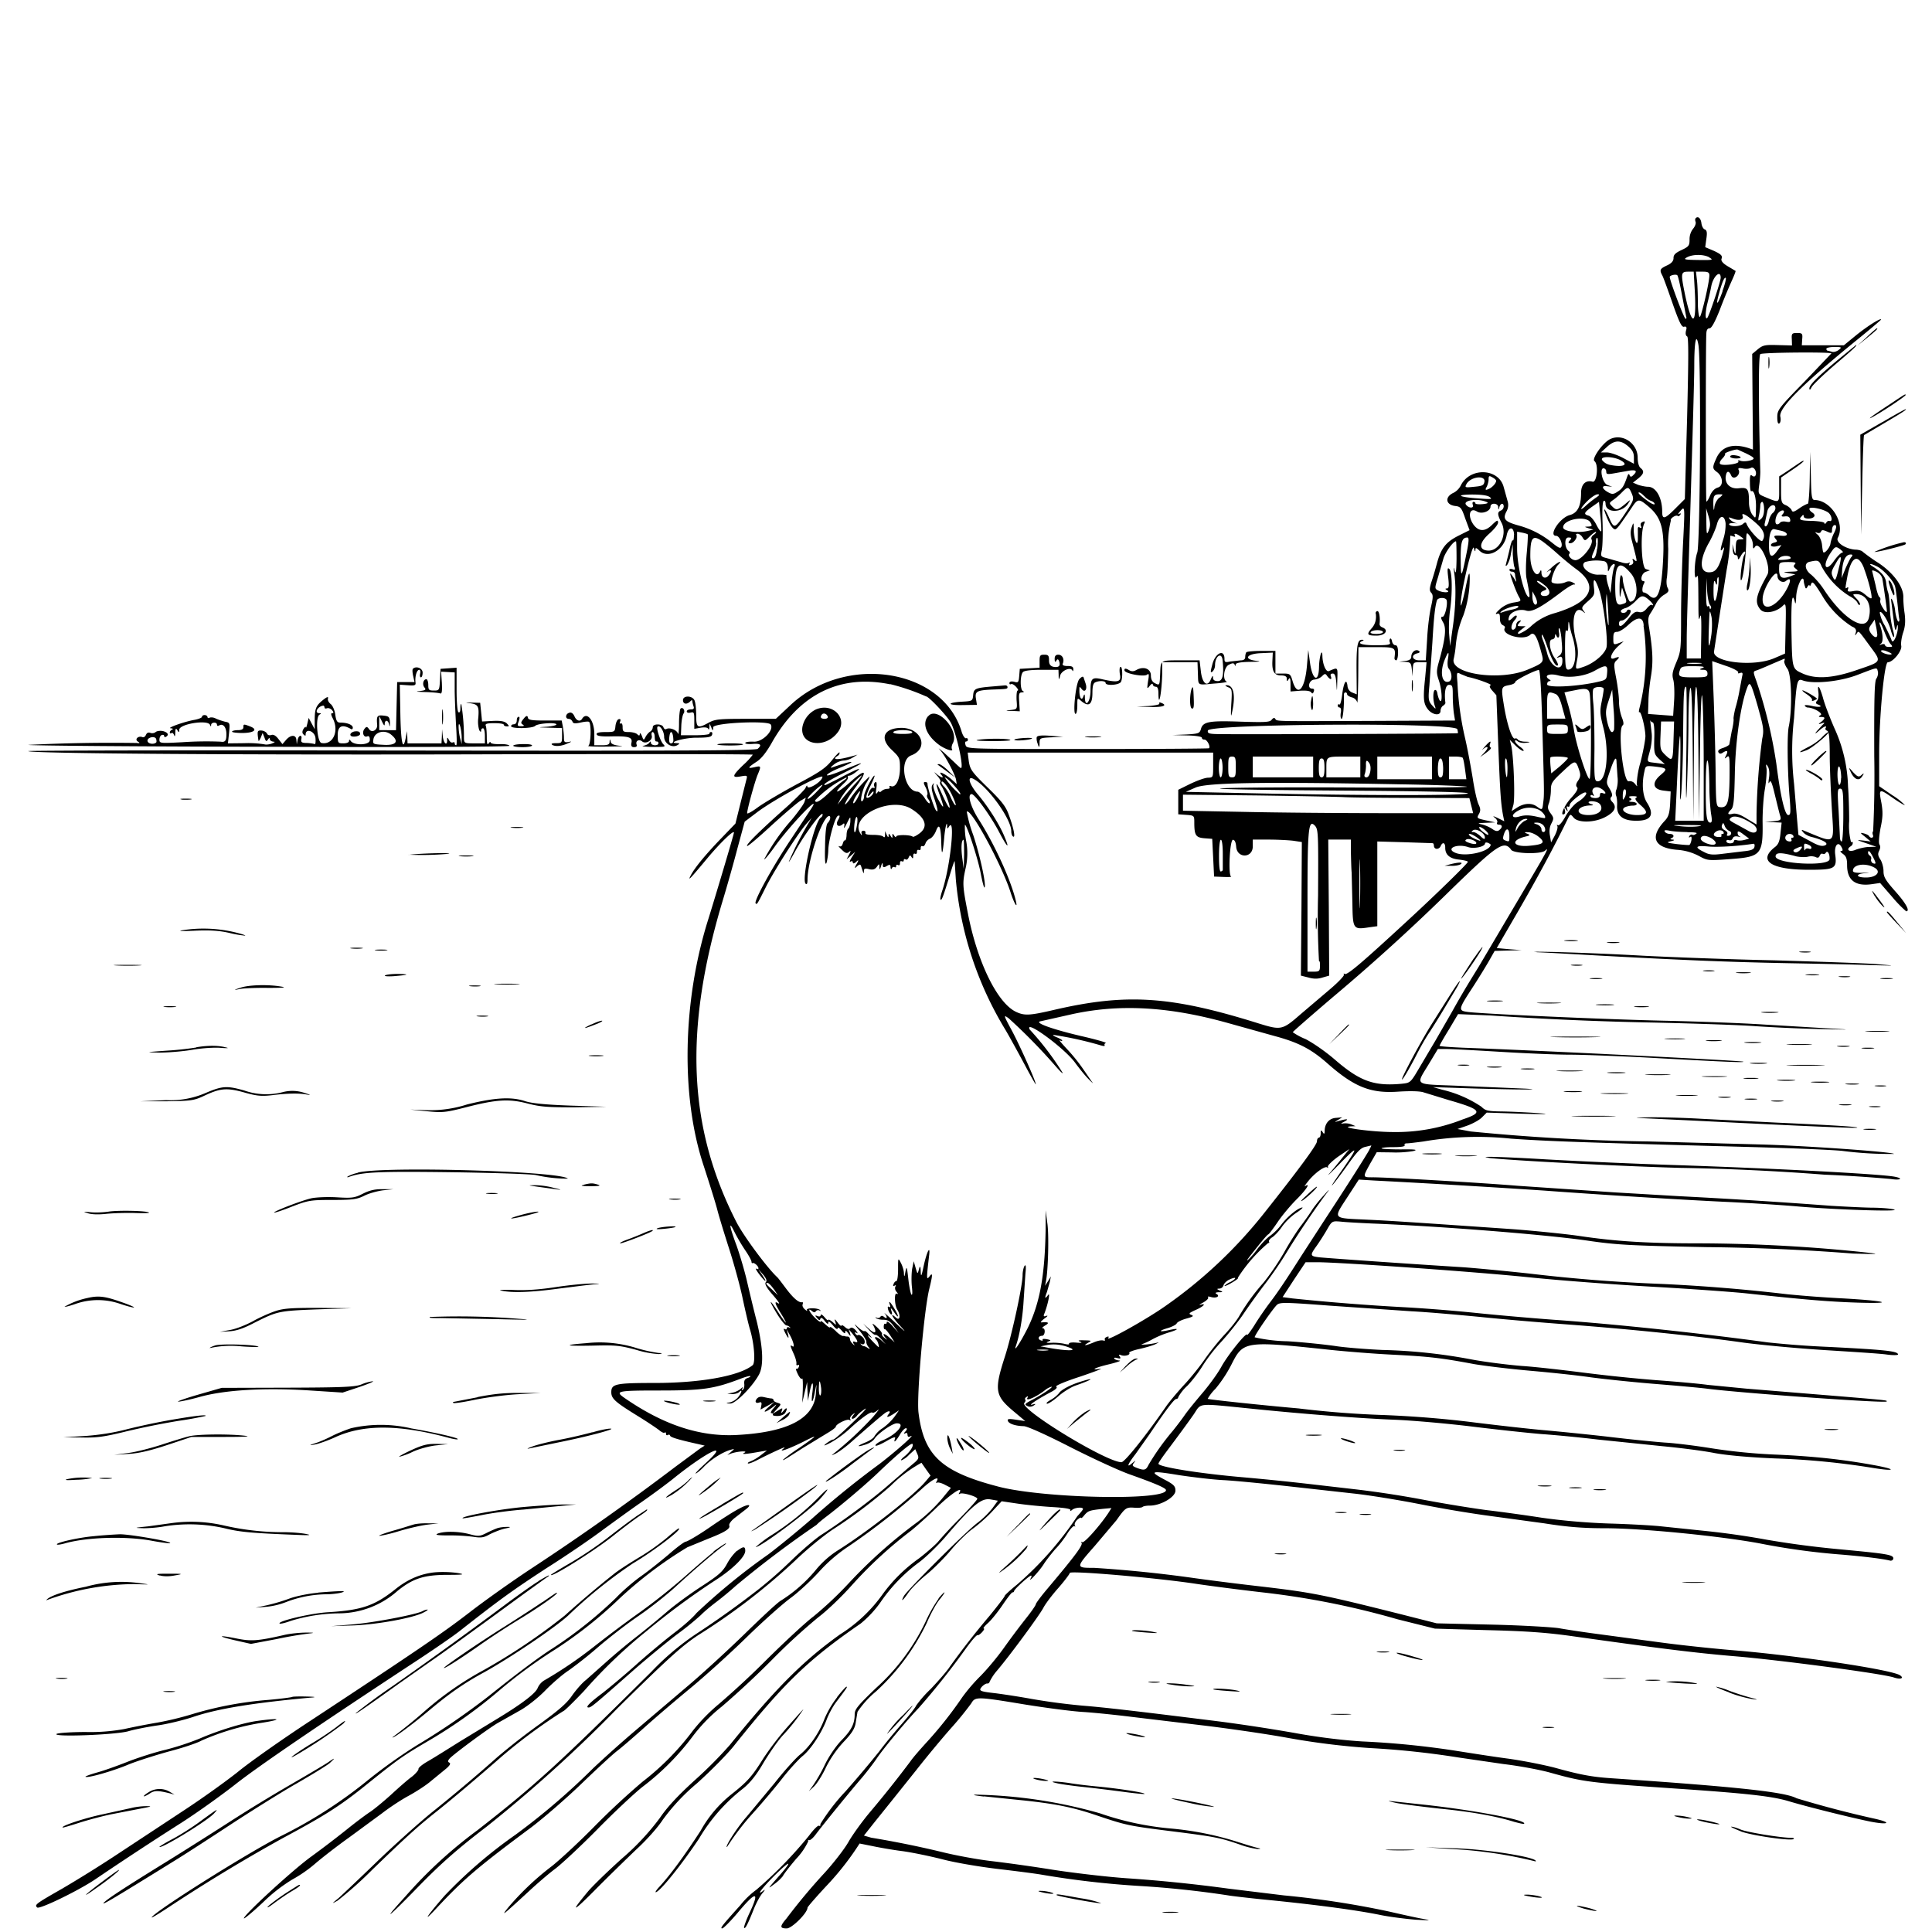 <svg xmlns="http://www.w3.org/2000/svg" id="svg" width="1024" height="1024" version="1.1">
  <path fill-rule="evenodd" d="M898.8 115.6q-.6.6-.1 2c.3.8-.3 2.4-1.3 3.6a9 9 0 0 0-1.9 5.7c0 3.3-.4 3.8-4.2 5.6-3.2 1.5-4.3 2.5-4.3 4.2q.1 2.4-3.5 4c-3.8 1.8-4 2.4-2.4 5.4.6 1.1 3 7.8 5.4 14.7 3.5 10 4.8 12.6 6 12.4q2-.6 1.1 2.1-.5 2.4.6 3c.8.2.8 10.8 0 43.2l-1.2 43-5.2 5.2c-5.5 5.5-6.8 5.8-6.8 1.5 0-7.4-3.3-13.2-7.5-13.2-1.3 0-3.6-.5-5.2-1l-2.8-1.2 2.8-2.2c3-2.5 3.4-3.8 1.2-5.6-.9-.7-1.5-3-1.5-5.4 0-7.8-8.3-13.2-14.9-9.7-3.8 2.1-9.6 10.3-8 11.5 2.3 1.8 1.3 11.5-1 10.9-3.7-1-6.1 1.4-6.1 6 0 7-1.9 10.6-6 11.7-5.3 1.4-11.5 11-7.2 11 1.6 0 3.5 3.9 2.8 5.7-.5 1.2-1.4.8-4.9-2a48 48 0 0 0-17.9-9.2c-7.2-2-8.4-3.4-6.4-7.3a7 7 0 0 0 .6-5.8l-2-7.2c-2.6-10.1-18-10.7-22.8-.8a9 9 0 0 1-3.8 3.8c-4.8 2.2-4.2 6.4 1 7 2.7.3 3.3 1 5.2 6.6l2.3 6.2-6 3c-6.7 3.4-9.2 6.7-11.4 15-.8 3-2.1 7.4-2.9 9.7-1 3.4-1 4.4 0 5.5s1 2.4-.1 7.3c-.8 3.3-1.8 11-2.1 17.3l-.7 11.2h-3.4c-3.8 0-4.7-2.8-1.2-3.7q2.2-.5.8-1.4c-1.7-1-3.9.8-3.9 3.2q0 1.9-3.2 2.2l-3.3.4 3.2.1c2.9.2 3.2.5 3.6 4l.4 3.7.1-3.7c.2-3.7.3-3.8 3.8-3.8h3.5l-.7 7.8c-1.2 11.2-1 14 1.3 17 2.4 3.2 6.8 3.8 6.8 1 0-1 .6-2.3 1.3-2.7q1.2-.8 1.3-1.5c-.7-5.5 0-9.6 1.9-9.6s2 .7 2 5.8c0 3.1.3 7.4.6 9.4l.6 3.7-44.3.2c-52.1.2-50 .3-51-1.1q-.6-1.1-1.9.5c-1 1.3-3.5 1.4-16.5 1-16.7-.6-20 0-21 4-.7 2.2-1.2 2.4-7.8 2.8l-7.2.3 7.8.2c4.3.1 7.7.6 7.7 1.2q.1 1 1.4 1c1.4 0 3.3 3.7 2.4 4.6-.3.2-29.2.4-64.3.4-63.3 0-64 0-64.7-2q-.6-1.8.2-2 1 0 1-1-.1-1-1.1-.7c-.6 0-1.7-1.6-2.3-3.8-10.3-33.3-61.6-41.1-90.7-13.7l-7.7 7.2h-15.9c-14 0-16.3.2-19.6 2-6 3.3-6.7 2.9-6.7-4 0-3.4-.4-7-1-8-1.3-2.4-6-2.4-6 .1 0 2.1 2 2.5 3.8.7q1.2-1.3 1.2 0c0 .5.3 1.7.6 2.6q.7 1.7-1.5 1.6-2 .1-2.1 1.1.2 1 2 .6c1.8-.5 2 0 2 4v4.6l3.4-.6q3.4-.5 4 .6.4 1 .6-.8l.1-2 .9 2q1 3 1 0c0-2.4 29.1-3.7 30.5-1.5 1.9 3-4.3 9.4-9 9.1-2.5-.1-4.5.2-4.5.7s1.8.7 4 .5q6.2-.5 2.6 2.6c-1 1-48.2 1.1-194 .9-106-.2-192.6 0-192.6.3 0 1.3 114.3 2.1 246.6 1.7 75.6-.2 137.4-.1 137.4.2a37 37 0 0 1-5 5.4c-6 5.8-6.3 7-1.4 6.1 3.5-.6 3.6-.5 3 1.7l-3.2 12.8-2.6 10.5-7.7 8c-8.4 8.7-14 15.6-16 19.5-1.7 3.3-.7 2.3 9.3-9.7 6.4-7.6 13.6-14.6 13.6-13 0 .9-9.4 32.4-13.4 45.3-13.9 43.6-14.9 94.6-2.6 131.4 2.6 8 5.8 18.1 7 22.5 1.1 4.4 4.1 14 6.5 21.5s5.6 19 7 25.6 3.2 14.4 4 17c2.3 7.6 3 17.7 1.4 19-7 5.7-27.6 9.4-51.7 9.4-21 0-23.2.5-23.2 4.9 0 3.4 2 5.2 14 12.6 5.2 3.2 10.4 6.7 11.6 7.7s2.4 1.5 2.7 1.1q.7-.4.7.6 0 1.1 1 .7.8-.6 1.2.4c.3.8 4 2 15.3 4.5l3 .7-2.5 1.6-13 9.6a1388 1388 0 0 1-76 53.7c-10.2 6.7-25 17.2-33 23.4-14 10.8-27 19.7-84.7 57.7-14.8 9.7-32 21.8-38.3 27-6.3 5-18.6 13.8-27.4 19.6L64 981.6a687 687 0 0 1-31 19.4c-14.2 8.1-14.8 8.6-13.3 10 1.1 1.2 22.5-9.2 31.2-15.2A1875 1875 0 0 1 96.3 966c8.1-5.2 21-14.4 28.5-20.3q18-14.2 96.7-65.9c8.8-5.8 19-12.8 22.5-15.6 21-16.5 27.4-21.1 45.6-33 11.1-7 24.6-16.3 30-20.4 5.5-4 14.4-10.5 19.9-14.3s13.1-9.4 17-12.5c18.3-14.8 31.3-21 17.2-8.2-3.1 2.9-5.4 5.2-5 5.2s2.5-1.6 4.4-3.6c3.6-3.8 9.8-7.7 13.9-8.9 2.5-.7 2.5-.7.5 1l-2 1.7 2-.8c3.4-1.2 9.4-1.6 7-.4q-3 1.5 9-.7l3-.5-3.4 2.6a25 25 0 0 1-5.4 3.2q-1.6.6-1.3 1c.2.4 2.6-.5 5.3-1.9 4.8-2.5 11.9-5.8 13.8-6.5q.8-.2-.5.8c-2.6 2 2.9 0 10.3-3.6 8.8-4.5 8.5-4-1.8 3.1a90 90 0 0 0-8.5 6.2c0 .5.5.2 10.5-6.2l12.8-7.8c2.6-1.5 4.7-3.1 4.7-3.5 0-1.4 6-4.3 7.2-3.6q1 .6.5-.3c-.4-.6.1-1.7 1-2.4q2.4-2 .4.4c-1.7 2.1.2 2.3 2 .2.6-.9 2.6-2.6 4.3-3.7s-1.1 2-6.3 7-9.8 9.2-10.5 9.2-2.2 1-3.6 2q-3 2.4 2.5-.5a56 56 0 0 0 9.5-6.9c6-5.6 11.6-9.7 12.4-8.9.3.3 1.6-.2 2.8-1.3 1.2-1 .1.5-2.4 3.5a183 183 0 0 1-21.4 19.9q-1.4 1 1.4-.3c1.8-.9 5.6-3.7 8.5-6.3 7.9-7 16.7-14.6 18-15.4 2-1.3 3-.9 1.7.7q-2.3 3 2.8-.2l2.7-1.8-2.4 3.4a30 30 0 0 1-6.2 6 14 14 0 0 0-4.4 4.3c-.3.9-2.4 2.3-4.5 3.2-5 2-5.2 2.8-.4 1.3 2-.6 4.3-2 5-3.3 2-2.8 9-7.7 11.5-8 5.4-.3.3 5.9-7.5 9.1-2 .9-3.6 2-3.6 2.6s2.5-.4 5.5-2.1q5.6-3.3 4.9-1.6c-1 2.8.3 1.7 2.5-1.9 1.1-2 2.6-3.5 3.2-3.5q1.2 0-.2 1.7-1.5 1.6-.1 1 1.1-.7 1.2.8t1.3.9c4-2.3-6.5 7.1-16.1 14.5a484 484 0 0 0-35.7 28.9c-7 6.1-17.5 14.7-23.2 19a342 342 0 0 0-38.1 31.1c-1.8 2.3-7 6.9-11.5 10.3s-13.7 11-20.4 17-14.9 12.8-18 15.2q-10.3 7.7-7.3 7.6c1.3 0 3.2-1.6 23.5-19.5 6.6-5.8 17-14.4 23-19a162 162 0 0 0 13-10.5c1.1-1.2 4.7-4.3 8-6.8s8-6.4 10.5-8.7a558 558 0 0 1 42.8-32.3c.9-1 2.9-2.6 4.3-3.7 8.9-6.7 23.1-18.8 29.4-25 9.5-9 16.5-14.9 17.1-14.2.9.9-1.4 4.4-4.2 6.6q-2.4 2-1.6 2.1a12 12 0 0 0 4.1-3l3.2-2.9 1.1 2.5c1 2.3.8 2.8-2.8 5.7L471 787c-8.4 7.4-24 19-35.4 26.3-3.2 2-10.4 8.2-16 13.6a230 230 0 0 1-17.1 15.1 497 497 0 0 1-33.5 24 140 140 0 0 0-23.7 20c-49.6 49.2-61.4 60-92.3 84.1a239 239 0 0 0-38.1 35c-13.2 14.5-9.5 11.7 7.1-5.4 11.7-12 20.8-20 36-31.6a747 747 0 0 0 69.5-62.9c27-26.6 33.8-32.7 42.5-38.5a336 336 0 0 0 51.5-39.6c6-5.8 15-13.2 20-16.5a259 259 0 0 0 30.5-23 72 72 0 0 1 16.4-12.3l2.5 3.6 2.3 3.2-2.8 3.3c-6 7.1-29.7 25.8-45.8 36a49 49 0 0 0-12.2 10.7 78 78 0 0 1-18.9 16.5c-2.2 1.5-10.5 9.3-18.5 17.1s-21.5 20.3-30.1 27.6l-28 23.8a651 651 0 0 0-22.4 20 365 365 0 0 1-41.2 35.3 248 248 0 0 0-37.7 32.4c-9 10.3-12.2 15.1-4.8 7.2 14.7-15.8 21.9-22 50.7-43.4 6.6-5 18.5-15.3 26.5-23s16.5-15.6 19-17.5 9.2-7.7 15-12.9 16.6-14.4 24-20.5 20.7-18.1 29.5-26.7 19.4-18 23.5-21 10.8-9.2 14.9-13.7a82 82 0 0 1 16-13.8 367 367 0 0 0 38.4-30.1c5.8-5.4 10.3-7.7 8-4q-.4.8.3.5c.5-.4 2.4.1 4.1 1l3.3 1.7-5 6.1a86 86 0 0 1-12.7 12 259 259 0 0 0-36.5 32.5 194 194 0 0 1-18.7 17.6c-4 3-15 13.2-24.5 22.6a462 462 0 0 1-25.5 23.7 96 96 0 0 0-13.8 14.1 140 140 0 0 1-26.8 27.2 402 402 0 0 0-25 23.2c-8.2 8.4-18.6 18-23 21.5a148 148 0 0 0-22.8 21.5c-4.6 5.7-3.5 4.8 10.2-7.8 4.6-4.3 11-9.8 14.5-12.4 3.3-2.5 13.3-11.8 22.1-20.7 8.8-9 19.6-19.1 24-22.6a135 135 0 0 0 26.5-26.6 87 87 0 0 1 15.7-16.1 468 468 0 0 0 26.5-24.7 328 328 0 0 1 24.5-22.5c4.3-3.2 12.3-10.8 17.8-17a225 225 0 0 1 31.5-29c2.5-2 8.6-7.4 13.6-12.3 7.7-7.4 14.3-11.7 11.8-7.6q-.6 1 .4.4c1.3-.8 9.2 1.5 9.2 2.7 0 .5-4.3 5.3-9.6 10.7a212 212 0 0 0-11 11.8c-.8 1.1-5.3 5.2-10.2 9a83 83 0 0 0-19.4 19.1 80 80 0 0 1-22.6 21.3c-19.8 14.2-34.2 28.7-58.4 58.6a226 226 0 0 1-18.5 18.6c-9 8.2-14.6 14.2-18.6 20.1a131 131 0 0 1-20 21.4c-7.8 7-16 15-18.2 17.7-9.5 11.4-8 11 3.6-.7 6.8-6.9 16.8-16.6 22-21.6 5.6-5.1 11.7-12 14.2-15.9a109 109 0 0 1 18.1-19.3c7.6-6.8 16.4-15.8 19.7-20 26.5-33.2 39.1-45.4 67.1-64.7a58 58 0 0 0 10.3-11 88 88 0 0 1 20.7-21.5c3.6-2.7 9.8-8.7 13.7-13.2 14.3-16.8 19.1-20.9 24-20.1l4 .7-2.9 4a47 47 0 0 1-8 7.8c-6 4.5-37.2 35.6-38.9 38.7-1.9 3.5-.6 2.6 2.4-1.8 1.5-2.2 5.8-6.5 9.5-9.5s9.6-8.9 13-13c3.5-4.2 8.6-9.2 11.4-11.2s7.4-6 10.3-9.1l5.2-5.6 8.8 1.3c4.8.7 13.2 1.5 18.5 1.8q9.9.6 9.1 1.7-.4.8.8-.1c1.4-1.4 5.9-1.8 5.9-.6 0 .4-1.3 2-3 3.8a179 179 0 0 1-32 36.3c-3.6 2.9-6.5 5.6-6.5 6s-3.6 5.1-8 10.5a422 422 0 0 0-21.1 27c-1.4 2.2-6 7.5-10.2 11.9a61 61 0 0 0-7.7 8.8c0 .5-3.5 5-7.8 9.9s-9.5 11.3-11.7 14.3a625 625 0 0 1-17.8 21.1 107 107 0 0 0-13.4 17.4q.2 1.3-.7.9c-.5-.4-2.9 2-5.2 5.1a223 223 0 0 1-28 28.8 45 45 0 0 0-8.6 8.3c-9.8 10.9-10.8 12.2-9.5 12.2.6 0 4.3-3.7 8.2-8.3q14.5-17.4 6.4-.2c-2 4.2-3.3 8-3 8.2.6.6 1.8-1.6 5-9.6 1.4-3.6 3.6-7.6 4.9-9q1.8-2.2.4-1.2c-4.2 3.3-1-1.1 5.8-7.9 8.9-8.8 9.9-8.2 1.7 1-5.5 6.3-5.6 6.4-1.4 3.2a23 23 0 0 0 4.2-4c0-.4 3.1-4.5 7-9.1a35 35 0 0 0 6.4-9.3q-.4-.7.5-.6c.5.2 2-1.1 3.3-2.8 3.7-5 18.7-23.4 23.9-29.4 2.6-3 6.5-8 8.6-11.1 3.8-5.6 15.6-19.8 22.3-26.8a406 406 0 0 0 25.2-31.8c2.9-4 5.5-7 5.9-6.7.3.2 1.4-.5 2.4-1.6q1.6-1.8.9-2c-.5 0 .5-1.3 2.2-2.8s5.2-5.8 7.7-9.5 4.9-6.8 5.3-6.8q.8 0 .9-.7c0-.9 8-8.2 9-8.2q.5.1-.1 1.3c-2 3.2 4.2-3.3 6.7-7.2 1.5-2.4 4.4-6 6.3-8.2 2-2 4.9-5.8 6.4-8.3 1.6-2.5 3.3-4.2 3.7-3.8q.7.6.2-.4c-.4-.6.2-2 1.3-3q1.8-1.5 2-1t1.8-1.5c2-2.3 2.7-2.5 10-3.3l4.3-.4-1.7 2.7c-4.4 6.6-12.7 16-13.8 15.4q-1-.5-.4.2c1 1.1-2.5 6-18 24.4-3.4 4-6.2 7.8-6.2 8.3s-2.4 4-5.3 7.6a426 426 0 0 0-11.6 15.5c-3.4 4.8-9 11.5-12.5 15a93 93 0 0 0-9.6 11.2 211 211 0 0 1-19 24c-3 3.3-7 7.8-8.5 10a594 594 0 0 1-21.5 27c-4.2 5-9.2 12-11.2 15.5-2 3.6-7.7 11-12.7 16.5a318 318 0 0 0-20.3 24.3c-3.6 4.2-3.5 5.2.2 5.2 2.7 0 11-8.2 11-11 0-.4 4.5-5.6 10-11.5a149 149 0 0 0 17.6-22.5l7 1.4c3.8.8 10.7 2 15.4 2.6s14.6 2.6 22 4.5 20.5 4 29 5 18.9 2.3 23 3a481 481 0 0 0 52 6 518 518 0 0 1 47 5c.8.2 10.7 1.4 22 2.5 25 2.5 46.8 5.4 59.2 8 5.1 1 13.3 2 18.3 2.4 8 .4 8.4.4 3.5-.5-3-.5-11-2.3-18-3.9a483 483 0 0 0-55.5-8.5L651 1001a802 802 0 0 0-54-5.5c-11.2-.8-28.7-2.9-39-4.5a880 880 0 0 0-31.8-4.5c-7.3-.8-19.4-3-27-4.9a527 527 0 0 0-37.5-7.6l-3.8-1.1 5.3-6.7 9-11.2 13.6-17c5.4-6.9 13.8-17 18.6-22.4a174 174 0 0 0 10.4-12.8c2.1-3.6 3-3.6 28.3.6 11.2 1.8 25.4 3.7 31.4 4 6 .4 17.5 1.6 25.5 2.6l37.5 4.5c12.6 1.5 32.9 4.4 45 6.6a396 396 0 0 0 43.5 5.4 454 454 0 0 1 47 5l24 3.5c8.5 1 19.5 3.1 24.5 4.5 18 5 20.1 5.3 67 8.5 36.9 2.5 50.5 4 59.3 6.6 10.6 3.2 34.2 9 43.6 10.9 9.8 1.9 11.6.5 2-1.6a555 555 0 0 1-41.2-10.8c-6.1-3.3-30.7-6-98.2-10.6-10.3-.7-16.3-1.8-30-5.6-5.8-1.5-17.2-3.8-25.5-4.9-8.2-1.1-20.2-3-26.5-4a462 462 0 0 0-49.9-5c-11.2-.7-24.1-2.3-36.5-4.6a969 969 0 0 0-38.6-5.9c-46.4-5.8-61.3-7.5-73.5-8.5a336 336 0 0 1-26.5-3.5 440 440 0 0 0-19-3c-8.9-1-9.5-1.3-7.5-3.6 1-1 2.2-1.7 2.8-1.6q1 0 1.2-.9a28 28 0 0 1 4-6c7.2-8.5 22.5-29.4 24.5-33.2 1-2 4.6-6.8 8-10.6 3.3-3.8 6-7.4 6-7.9 0-1.4 46.3 2.6 67.2 5.8 5.3.8 21 2.9 35 4.5a432 432 0 0 1 71.3 14.2l20 5 27.5.8c21 .5 32 1.3 46 3.3 47.6 6.7 65.6 8.9 87.2 10.7 23 2 76.2 9 82.6 11.1 3.6 1.2 5.6.4 3.2-1.2-4.6-2.9-51.4-10-85.5-13-12.6-1-31.3-3-41.5-4.4l-33.6-4.5c-8.3-1.1-17.3-2.5-20-3s-18.4-1.5-34.9-1.9l-30-.7-18.5-4.7c-42.2-10.6-47.4-11.6-73.5-14.7a1617 1617 0 0 1-36-4.5A687 687 0 0 0 580 831c-10 0-10 0 .3-11.7l11.5-13.6c4.5-6.4 5.1-6.9 9.2-6.6 2.2.2 4.2 0 4.6-.4s2.1-.7 3.9-.7c5.7 0 13.5-4.5 13.5-7.9 0-2.4-.8-3.3-6.2-6.1-8-4.3-6.7-4.6 8.4-2.1 6.8 1 17.3 2.3 23.3 2.6s20.9 1.8 33 3.1l36 4c7.6.8 23.1 3.3 34.4 5.5a649 649 0 0 0 35 6l31.6 4.3c12.5 2 21 2.6 32.3 2.6 18.9 0 60 4 81.7 8a369 369 0 0 0 44 6c11.5 1 21 2.1 25.5 3.2q1.3 0 1.5-1.2c0-2-3.4-2.5-29-4.9a499 499 0 0 1-38-5 424 424 0 0 0-32-4.6l-24-2.5c-4.4-.5-16.8-1.2-27.5-1.5-12.4-.4-25.5-1.6-36-3.1-9-1.4-22.1-3.2-29-4-6.9-.9-22-3.3-33.5-5.5a531 531 0 0 0-35-5.4l-26-3A1375 1375 0 0 0 659 783c-23.3-2-45-5.5-45-7.2 0-.5 2-3.4 4.3-6.5 6-8 11.3-15.2 14.5-19.8 4-6 1.4-5.8 29.2-3 29 3 60.9 5.4 77.5 6 9.4.4 27.7 2 40.7 3.6s29.7 3.4 37 4c7.3.5 20.7 1.8 29.8 2.9l34 3.5c9.6.9 22 2.5 27.5 3.6 6.4 1.2 18 2.3 32.4 2.9a405 405 0 0 1 51.6 5c12.3 2 13 .8 1-1.4-16.3-3-31.6-4.7-51.5-5.6a302 302 0 0 1-35-3.4c-8-1.3-19-2.7-24.5-3-5.5-.4-19.5-1.8-31-3.2-11.5-1.3-26.6-2.8-33.5-3.4s-23-2.4-36-4q-23.6-3-48.5-4a512 512 0 0 1-45.2-3.5c-19.3-1.7-47.7-4.7-48.2-5.1a24 24 0 0 1 4.1-5.3 70 70 0 0 0 8.4-12.7c6.4-12.7 6.9-12.8 52.9-7.9 7.7.8 22.3 2 32.5 2.5 19.5 1 25.7 1.7 43.3 5 5.9 1 19.2 2.6 29.5 3.5s24.8 2.4 32.3 3.5c7.5 1 22.8 2.6 34 3.5s23.5 2 27.4 2.5c17.6 2.3 95.5 7.9 95.5 6.8 0-.8 3.6-.4-74.5-6.8l-20.5-2c-4.1-.6-16.5-1.7-27.4-2.5a861 861 0 0 1-38.5-4c-10.3-1.3-24.8-3-32.3-3.5-7.6-.6-19.5-2.1-26.5-3.4a289 289 0 0 0-47.7-5.1c-8.7-.4-19.7-1.3-24.3-2s-16.2-2-25.8-2.6a85 85 0 0 1-17.5-2.1c0-1.3 9.6-15.1 11.8-17.2 1.6-1.4 4-1.4 27.7.4l43.5 3c9.6.5 26 2 36.5 3 10.5 1.1 31.4 2.9 46.5 4 32.1 2.4 68.4 6.1 93 9.6 9.6 1.3 29.2 3.1 43.5 4s28.8 1.8 32.3 2.3 6.2.4 6.2 0c0-1.8-7.2-2.5-36.5-4a509 509 0 0 1-32.5-2.4c-36.6-5-80.8-9.7-113.5-12-12.1-.9-30.5-2.5-41-3.6a876 876 0 0 0-37.4-3 1202 1202 0 0 1-60-4.7l-5.3-.7 6-9.2 6.2-9.3h5.9c12 0 83.4 5 112.6 8 16.5 1.7 46 3.9 65.5 5s41.8 2.7 49.5 3.5c31.4 3.4 43.7 4.4 58.5 4.9 21.9.7 15.6-1-8.6-2.3a639 639 0 0 1-27.9-2.1 940 940 0 0 0-67-5.5 866 866 0 0 1-70-5.5c-14.9-1.6-31-3.1-36-3.4-29-1.8-71.6-4.8-75.2-5.2-5-.6-5.1-1-1.5-6 1.5-2.1 4-6 5.5-8.6 2.7-4.7 2.7-4.7 7.5-4.3 2.6.3 10.1.7 16.7 1 35.8 1.4 92 5.9 113.5 9 15.6 2.3 22.5 2.7 63.5 3.5a1134 1134 0 0 1 77.5 3.4c12.9.4 14.7.3 8.5-.4-29-3.2-59.6-4.9-89.6-5-27.9 0-44.4-1-64.4-4-7.1-1-22.7-2.6-34.5-3.5-50.7-3.5-65.2-4.5-76.5-5-20.2-1-19.2.2-10.3-13.6l5-7.7 8.1.5A6436 6436 0 0 1 818 631c26.6 2 74.5 5 96.5 6 12.6.6 30.2 1.7 39 2.5 20 1.7 54 2.8 50.5 1.6-1.4-.5-6.8-1-12-1-5.2-.1-14.9-.6-21.5-1A3325 3325 0 0 0 890 634l-34-2-22-1.5-29.5-2c-19.2-1.6-70.2-4.6-77.2-4.5-5.1 0-5.1 0-1-7.4l3.4-5.9 8 .1a56 56 0 0 0 11.3-.7c2.7-.7 1.4-1-6.3-.9-5.3 0-10-.2-10.4-.5-.3-.4 2.4-.7 6-.7q6.6 0 6.2-1t1.2-1c1 0 5-.5 8.8-1a170 170 0 0 1 46.3-1.5c19.6 1.4 39.7 2.1 129.2 4.5 21.2.6 42.1 1.5 46.5 2a192 192 0 0 0 27.4 1.6c-1-1.1-47.9-4.4-70.4-5L874 605a1102 1102 0 0 1-94.5-5.3l-7-1.3 5.2-1.8c2.8-1 6.3-2.9 7.7-4.3l2.6-2.6 18.7.6q19.2.5 8.8-.3c-5.5-.4-14-.8-19-.9-8.1-.1-9.2-.4-11.3-2.5a63 63 0 0 0-20.7-9l-5-1.4 9.5.3c26.8 1 53.1 1.3 39.5.5l-35.3-1.5c-24.6-1-23 .3-15.5-12.2l4.4-7.3h4.7c2.6 0 15.5.7 28.7 1.5s29.6 1.5 36.5 1.5 24.2.7 38.5 1.4c43.7 2.4 54 2.9 53.5 2.3-.5-.5-105-5.8-148.7-7.4-6.8-.3-12.3-.7-12.3-1s2.2-4.2 5-8.7l4.8-8.1 16.9.7a1755 1755 0 0 0 87.8 3.8c21.5.5 45.3 1.3 53 1.9a871 871 0 0 0 33 1.5c18.8.4 18.9.4 4.5-.4l-33.5-2c-10.5-.7-34-1.6-52.5-2-31-.7-94-3.5-103.7-4.6-5.5-.7-5.5-1.2 1.8-12.4 3.4-5.2 7.5-11.9 9.1-14.7l3-5.3 7.1-.2 7.2-.2-6.6-.5-6.6-.6 11.9-20.5c10-17.4 18.8-33.7 25.6-47.7 1.5-3 1.5-3 3.2-1 2.4 3 11.3 2.8 17.1-.4q7.2-3.9 3.5-7.8-1.7-1.7-.5-2.8 1-1-1-4.3c-1.9-3.2-1.9-3.2.3-9.6q3.4-10 3.4-4.1l.5 7.2a17 17 0 0 1-.5 6.8c-.5 1-.6 2.6-.2 3.5.4 1 .6 3.2.5 5q-.5 8.2 9.9 8.2 12.3.2 5.8-9.8c-2.2-3.6-2.7-10-1.2-16.4.6-3 .7-3 5.6-2.5 6.6.8 6.8 1.2 2.9 4.5-4.7 4-4.1 7.5 1.4 8.2l4 .5-.3 6.5c-.3 5.2-.9 7-2.9 9.1-8 8.6-5.7 14.2 6.4 15.3a29 29 0 0 1 11.8 3.3c4.6 2.5 4.8 2.5 17 1.6 16-1.2 17-2.4 16.7-20.2 0-4.6.4-12.1 1.2-16.7s1.1-9.6.9-11.1q-.7-3.5.7-1c.7 1 1 3.6.6 6q-.6 4 .2 2.3c.7-1.5 1.4.2 3 7 1.2 4.9 2.4 9.9 2.8 11 .5 2 .2 2.3-3.7 2.7l-4.4.4 4.4.1 4.4.2-.6 5.6c-.4 4.2-1.1 6-3 7.4-9.2 7.2-2 12 18 12 13.9 0 15-.6 14-8.1-.6-4.7 1.5-7.3 3.3-4q1.3 2.3-.2 2.1-1 .1 1 1.6c1.7 1.2 2.2 2.5 2.2 6q0 12 13.3 10l4.2-.6 6.5 7.5a64 64 0 0 0 7.3 7.5c2.2 0 0-4.1-5.6-10.4-5.3-6-6.4-7.7-6.4-10.9 0-2-.8-4.9-1.7-6.2-1.3-2-1.4-3-.6-4.6q1-2 .2-3.2t.5-8.7c1.3-6 1.3-8.6.5-13.4-1.5-7.7-1.3-7.8 6-2.7 3.3 2.3 6.2 4 6.4 3.8a34 34 0 0 0-6.6-5.2l-7-4.8v-17.1c0-19.5 2.7-48.6 4.6-48.6 2.7 0 7.6-6 7.1-8.7-.3-1.4.2-4.6 1-7 1.1-3.2 1.3-6 .8-10.1-.5-3.1-.7-6.8-.7-8.2.4-5.7-5-13.2-13.3-18.7a90 90 0 0 1-8.4-6c-.3-.4-2.1-1-4-1-5.3-.5-10.3-4-9-6.3 4-7.6-3.5-19.8-12.3-20-1.5 0-1.8-1.5-2-12.7l-.4-12.8-.2 13.8c-.1 7.5-.6 13.7-1 13.7s-2.5 1-4.5 2.4c-2.8 2-3.7 2.2-4.1 1-.3-.8-1.7-2-3-2.6-2.4-1-2.6-1.6-2.6-8v-6.7l6-4.1c3.3-2.2 6-4.3 6-4.7q-.2-.3-2.2 1l-6.5 4.4-4.3 2.8v6.8c0 7.6.4 7.4-7.8 4-3.3-1.4-3.4-1.5-2.8-6.1.4-2.6.6-5.8.6-7.2-1-36.7-1-61.4 0-62.3.8-.9 36.8-1.2 37.7-.4l-14.3 15c-13.7 14-14.4 15-14.4 18.8q0 4 1.1 3.3c.6-.4.9-1.9.5-3.6-.9-4.5 11.5-16.9 40.1-40.2 7.3-5.9 13.3-11 13.3-11.2 0-1.1-7 3.3-13.1 8.2l-6.6 5.4H955l.2-3.2c.3-3 0-3.3-2.7-3.3s-3 .3-2.8 3.3l.1 3.3-7.5-.2c-6.7-.2-7.9 0-10.6 2.2l-3 2.5.2 25.3.2 25.4-2.3-.8c-8.4-2.7-14.4-.8-17.1 5.4-2.2 4.8-2.1 5.5.2 7.2 3.4 2.4 3.7 7.5.6 8.3q-2.6.8-4.1 4.2c-.8 2-1.7 3.4-2 3.2-.3-.4-.4-83.1 0-89q.1-2.8 1.7-2.8 1.5.1 5.4-9.7a290 290 0 0 1 6.2-15.1c1.4-3 2.3-5.4 2.2-5.6l-4.2-2.5q-4-2.4-3.2-4.1c.5-1.5-.4-2.3-4-4l-4.7-2 .6-4.4c.5-3.3.3-4.5-.8-5-.8-.2-1.6-1.7-1.8-3.2-.3-2.7-1.8-4-3-2.8m7.2 20.9c2.3 1.3 1.8 1.4-5.9 1.3-7.4-.1-8-.3-6-1.4 3.1-1.7 8.8-1.7 11.9 0m-7.7 18.3c1 18.6-1.6 18.9-5.4.5-2.1-10.5-2-11.2 2-11.2h2.8zm7.7-8.7c0 3.7-4.3 22-5.1 22-.5 0-1-3.5-1-7.7s-.2-9.7-.5-12l-.5-4.3h3.6c2.8 0 3.5.4 3.5 2m-14.5 10.5 2.2 11.3q.4 1-.3 1.2c-.8 0-8.4-20.3-8.4-22.2 0-.9 3.3-1.6 4-.9.4.3 1.5 5.1 2.5 10.6m20.5-9.3c0 2-6.1 20.2-7.1 21.3-1.2 1.2-1.1-3 0-7.5.5-2 1.5-6 2.1-9.2 1-5.4 5-9 5-4.6m1 7.2c-2.6 7.3-3.8 8.2-2 1.6q2.6-9.6 3.7-8.7c.3.3-.5 3.6-1.8 7.1m76.6 24.2-5 4.6 5.3-4.3c4.7-3.8 5.8-4.9 5-4.9-.2 0-2.6 2-5.3 4.6m-89.3 4.2c1.5 8.3.9 105.8-.6 110-1.6 4.4-1.9 15.3-.4 13 .9-1.5.9-1 1 14.2 0 7.7.2 9.6.8 7q.9-3.4.7 9.2l-.2 12.8H894v-10.7c0-6 1-37.8 2-70.8s2-66.2 2-73.7c0-12.6 1-17.8 2.2-11M975 190c-11.7 9.7-16 14-16 15.9q.1 1.5 1.2-.7c.6-1.2 6.2-6.6 12.4-11.9 10-8.5 12.1-10.5 11.1-10.4zm-.5-4.5c-1 .8-2.6 1.2-3.3 1l-2.3-.6q-.8 0-.9-1c0-.6 2-1 4.3-1 4 0 4 .2 2.2 1.6m-37.2 6.9q0 4.4.4 2.2a18 18 0 0 0 0-5q-.4-1.6-.4 2.8m63.4 22.5c-9.5 6.2-12.7 8.8-6.2 5 6-3.5 15.5-10 15.5-10.5 0-.7.4-1-9.3 5.5m-3 8.8-11.7 6.7.2 26.5.2 26.5.6-26.2c.3-14.4.7-26.3 1-26.6l10.5-6.2c9.5-5.6 12.5-7.5 11.5-7.5-.3 0-5.8 3-12.2 6.8m-134.9 12.8c2.3 2 3.1 3.4 3.1 6v3.3l-5.6-3c-3-1.6-7-3-8.8-3h-3.1l3.3-3c4-3.6 7.1-3.7 11.1-.3m62.3 3.7c2 1 4 2 4.2 2.6.7 1.1-4.9 2.2-7 1.4q-1.6-.6-1 .4c.7 1.3-8.5 2.5-9.7 1.3-.5-.4 0-1.7 1.1-2.8s1.8-2.3 1.5-2.6c-.5-.5 5.8-2.6 6.7-2.2zM917 242c0 .5 1.4 1 3.2 1 3.5 0 3-1.2-.7-1.7-1.4-.2-2.5.1-2.5.7m-58 2c4.5 2.4 1.2 3.8-5.7 2.4a7 7 0 0 1-4.1-2.5c-1.4-2.2 5.6-2.1 9.7 0m71.5 8.2q-.6.9-1.8 0-1.3-1.4-1.1 3.8c0 2.7.3 4.7.7 4.5 1.4-1 2.7 3.4 2.5 9-.1 5.7-.1 5.7-1.9 3.4-1-1.3-1.8-4-1.8-6.3 0-7.5-.6-8.3-5.5-7.7-4.6.5-7.7-2.7-6.7-7 .5-2.4 1.7-2.3 2.8.3 1.2 2.6 5-.2 4-2.9q-1-1.6 2.2-.9c1.5.3 3.4.2 4.2-.3 1.6-1 3.5 2.3 2.4 4.1m-79-2c-.1 1.3.7 1.4 4.5.7l7.9-1.4q5.3-.7 1.8 2.5-1.4 1.5-1.9-.1-.5-1.3-1.2.7c-1.8 5.2-2.6 6.5-5 8-2.2 1.5-3 1.6-5 .5-3.5-1.9-3.9-3.8-.7-3.3l2.7.3-2.6-1c-2.8-1.2-4.4-9.7-1.6-8.7.6.2 1.2 1 1 1.9m-58.3 4.6c0 1.4-2.4 3.9-4.3 4.5q-2.1 1-.7-1.3c.5-1 1-2.8 1-4 0-1.8.3-2 2-1q1.8 1 2 1.8m-6.2.4c-.3 2-1 2.4-5.5 2.8-4.7.5-5 .4-4.1-1.3 2-4 10.1-5.1 9.6-1.4m78.2 6.6c1.1 2.8.9 3.4-3.5 10-5.6 8.4-6 8.5-8.6 2.6-2.1-4.8-3.5-6.2-1.9-2 2 5.4 4 8.4 5.3 8 1.1-.6 2-1.8 8.4-11.2 3.4-5.2 3.9-5.2 9.3-.6 7.1 6.1 8.6 12.8 7.2 32.6-1 13.5-3.1 17.9-7 14.4-1-1-2.4-1.7-3-1.7-1 0-.9-3 .3-5q.4-1-.4-1c-2 0-1.1-4 1.1-4.9l2.3-.8-2.2-.7c-2.3-.7-3-19.3-.9-23.9q1-1.9-.7-1.1-1.5.6-1 2.1.7 1.7-.6.9-1.2-.9-1 1.6v4.8c-.2 4.2-2 .1-2.2-5 0-4.3-.1-4.4-1-1.7-.8 2-.8 4.2.1 7.5 2.8 10.9 3 11.4 1.4 10.1q-1.6-1.5-.9.3.6 1.6-1 2.2t-.9-.6q.6-1-.3-.5c-.6.4-2.4.3-4-.3l-7-2c-4-1-4-1-3.3-4.4.4-2 .6-8.4.4-14.5-.3-6.7 0-11.2.6-11.6q.9-.4 1 1.5c0 5 8.7 5 11.9 0 1.6-2.5 1.6-2.5-1.7.3-4 3.2-4.5 3.3-6.8 1-1.6-1.6-1.5-1.8.6-3.3 1.2-.8 3.4-2.7 4.8-4.2 3-3 3.5-3 5.2 1.1m6.5 1a9 9 0 0 0 3.6 2.6q1.7.6 1.9 1.6c0 .6-1.5 0-3.2-1.2-4.2-3-6.2-4.9-5-4.9.5 0 1.7.9 2.7 2m-82 .4c1.7 1.2 1 1.3-5.6.8-10.7-.7-13-2-3.8-2.1q7.5 0 9.4 1.3m56.5.3a53 53 0 0 0-5.2 4.1c-4 3.8-3.4 1.6.7-2.4 2-1.9 4.3-3.4 5.2-3.4q2-.1-.7 1.7m65.3 0a9 9 0 0 0-2.6 4.8q-.4 3.9-.6-1c-.1-4.7.4-5.5 3.3-5.5 2 0 2 0 0 1.8m-123.9 2.1q2.6.9-1.7 1.3c-2.1.2-3.8 0-3.8-.4q0-.7-1-.8-.8.1-.4 1.5c.8 2-2 2-3.5.1-2-2.3 5.6-3.6 10.4-1.7m61.2 15.6c-.2.6-1.4-1-2.6-3.4s-3.1-4.6-4.2-4.8c-2.7-.8-2.4-1.6 1.9-4.7l3.7-2.6.7 7.2c.5 4 .6 7.8.5 8.3m86.3-11.6q0 3.8-1.7 5.2c-1.5 1.3-1.6 1-1-2 .4-1.8.7-4.2.7-5.2q.1-1.7 1-1.9c.5 0 1 1.7 1 3.9m-140.9-1.1q0 2.4.6 0c.6-2.2 2.3-2.4 2.3-.3q-.2 1.5-1.5 2.1c-2 .8-1.9 2.2.4 6.6 3.2 6.4-1.4 15.3-7.6 14.6-4.7-.5-4.3-4.2 1.1-9 2.5-2.2 4.6-4.8 4.6-5.8 0-1.5-.5-1.4-3 1q-5.7 5.8-10 .1c-3.3-4.7-2.1-9.4 1.8-7 2.5 1.6 7.2-.1 7.2-2.6 0-2.1 4-2 4.1.3m146.9.6c0 .7-.6 1.9-1.4 2.5s-1.8 2.6-2.1 4.2-1.1 2.9-1.7 2.9q-.9-.1-.3-2.2l1.2-5.6c.5-3.2 4.3-4.9 4.3-1.8M892 289c-.5 10.7-1 27.6-1 37.7 0 17.3-.1 18.6-2.5 24.3-2.1 5-2.4 6.6-1.6 9.4.5 1.9.7 7 .4 11.2l-.5 7.8-6.7-.5-6.6-.5.2-6.5c0-3.6.7-9.8 1.4-13.8 1.1-7 1-12.7-1-25.2-.8-4.5-.6-6 .8-8 .9-1.4 2.3-3.8 3-5.3.9-1.6 2.7-3.6 4.2-4.4 2.3-1.4 2.6-2 1.8-3.6-.6-1-.8-3.5-.4-5.5.3-2 .6-8.9.7-15.2a51 51 0 0 1 1.4-15c-.7-1 2.8-3.3 3.7-2.4q.5.4 1.3-.7t-.7-.4q-1.1.6.5-1.3c2.7-3.1 2.7-3.5 1.6 17.9m76.8-17.5c2.1 1.4 2.8 5.3.8 4.6q-1-.2-1.7 1-.8 1-.9.2c0-.6-2.5-1-6.1-1.2-6.7-.1-7.9-.6-6-2.4q1.1-1.5 1.1 0c0 1.5 4.6 1.6 5.6 0q.5-1-1-2t-1.6-2c0-1.4 6.8-.1 9.8 1.8m-63.1 9.6c-1.1 2.6-1.2 2.3-1.3-4.4l-.1-7.3 1.3 4.4c1 3.5 1 5 0 7.3m39.3-8.6q-1.6 1.6 1.2 1.2 2.3-.3 2.7 1.5c.3 1.4-.1 1.7-2.2 1.3-1.4-.3-2.8 0-3.1.5q-.6.8-1.6.9c-1.5 0-1-4.2.7-6.1 2-2.1 4-1.4 2.3.7m-13.8 5.1q5.7 5.1 3 9c-.7 1.3-7.2-5.7-8.4-9q-.4-1.3-1.8 0c-1.5 1.5-6.5 1.7-7.4.4-.3-.6.9-.8 2.7-.7q2.8.2 1.1 0a8 8 0 0 1-3.4-2c-1-1.3-.8-1.3 1.6-.4 3.4 1.3 6 .5 5.1-1.5-.8-2.2 2.5-.3 7.5 4.2m-16.5-.2a26 26 0 0 1-1.1 8q-2.7 8.6-.4 5.5 1.2-1.9.4 1c-1.9 7.7-3.6 10.8-6.3 11.3-6.2 1.2-7-5.3-1.8-14.9 2-3.4 4-8.1 4.6-10.4 1.3-5 4.1-5.2 4.6-.5M843 277c1 1.7.8 2-1.2 2.1-2.2.1-2.2.1.2.9l2.5.7-2.5.6c-5.5 1.4-13.5.4-13.5-1.8 0-4.3 12.4-6.5 14.5-2.5m129.2 5.3c-.9 1.7-1.8 4.3-2 5.7-.2 2.1-3 5.5-3.8 4.7-.2-.1-.5-2-.7-4s-1.3-4.5-2.3-5.3q-2.3-1.9-.2-1 1.6.4 2-.7c.4-.9 1-.9 3.1 0 2.4 1.1 2.7 1 2.7-.6 0-2 1-3.3 2-2.6.5.3.1 2-.8 3.8m-169.8 1.4c0 1.7-.2 3-.6 2.7s-1.2 2.2-1.8 5.3l-1.8 7.3q-.5 1.5.6.5a16 16 0 0 0 2-6l1-5v5.2c.2 2.8.5 6 .9 6.9q.8 1.9-1 1.1-1.6-.4-1.7.3.2 1 1.5 1 1.3.1 1.5 1.4c0 .8.3 2.3.6 3.3q.3 1.5-1-1c-1-1.5-1.9-2.7-2.1-2.7-.5 0 3 9.6 4.5 12.2 1.4 2.5 1.4 2.5-3 3.2a15 15 0 0 0-7.2 3.6q-2.9 2.7-1.5 2.4c1.4-.5 1.7 0 1.7 2.4q0 2.8 1.6 3.6 1.3.6 1 1.4c-2.2 3.6 9.8 7 13.4 3.7 2-1.9 3.6.4 6 9.6 1.4 5 1.3 5.2-7.5 8.9-14.8 6.1-41.1 2.2-39-5.8a55 55 0 0 0 1.1-7.2 53 53 0 0 1 4-15.8A60 60 0 0 0 779 306c-.1-3.7-.6-2.5-2.4 6.5-1.3 6-2.4 9.7-2.4 8-.2-5.6 6.3-33.3 7-30q.6 2.5.8 1.2c0-1.6.3-1.6 2.3.3 4.6 4.3 12.9-.5 14.3-8.4 1-4.7 3.8-4.7 3.9 0m141.9-2.2c3.2.8 3.7 2.8.5 2.6-4.6-.4-5.2-.1-3.8 1.6 1.1 1.3 1 1.6-.8 2q-2 .6-1.6 1.6c.3.5 1.7.7 3 .3l2.5-.6-2.2 3q-4.5 6.5-4.4-3c0-5.7 1.1-9 3-8.4zm-134.7 1.8c.2.2 0 4.7-.5 10s-.6 11.2-.1 13.4c1.7 8.5 2 10.4 1 9.8-2.4-1.5-6-16.7-6-25.6v-9l2.6.5c1.5.3 2.8.7 3 .9m35 .2c-1 .7-1.5 1.8-1.2 2.4 1.6 2.5-5 11.1-8.5 11.1-2 0-4.2-2.4-3.2-3.4q.6-.7-.3-1.4c-2.3-1.5-2.5-7.2-.3-7.2 1.8 0 2 .2.9 1.5q-1.6 1.6.3 1.5c1.8 0 4-3.3 3-4.4q-.4-.5.8-.6c.8 0 2 .9 2.6 2 1.2 1.9 1.3 1.9 3.7-.5 1.4-1.4 2.9-2.5 3.3-2.5q.6.2-1 1.5m84.3 5.4q-.1 3 1 1.1c2.5-4 9 10.5 6.6 14.8-6.1 11-6.8 14.5-3.7 18.3 2.1 2.6 8.4 1.6 12-2 1.6-1.6 1.7-1 1.4 11.8l-.3 13.6-5.8 2.5c-11.1 4.7-33.1 2.1-31.8-3.8l3.1-20.2 3.5-22.5a113 113 0 0 0 2-18.4q.1-.2 1.6.3 1.3.5.9-.4c-1-1.5.8-1.2 3 .5 2 1.4 2 1.4-.2 1.5-2 0-2.3.6-2.4 4.3-.1 4-.2 4-1 1.2l-.8-3 .2 3q.2 2.8 1.5 2.8 1-.1 1.2 1.4 0 2 1.6-1c1.7-3 3.2-3 1.6 0-1 2.1-2.4 13.8-1.4 12.9s2.4-12 2.6-19.4c.1-6.2.1-6.3 1.9-4.1a9 9 0 0 1 1.7 4.8m-151.5 2.9c-3 15.1-3.3 15.5-3.4 5.1-.1-9.3.6-11.9 3.5-11.9.9 0 .9 1.6-.1 6.8m39.6-5c1.5 1 5.2 4 8.2 6.7s7.4 6.3 9.7 8c12.6 9 8.7 17.6-10.8 23.5a31 31 0 0 0-12.4 6.6 21 21 0 0 1-6.7 4.4q-1.7 0 .9-2l2.5-2h-2.4c-2 0-2.2-.2-1-1.7q1.8-2-.1-1.1c-.8.2-1.5 1.3-1.5 2.3q-.1 1.7-1.3 2.3c-1.8.6-1.5-2.8.5-5s1.1-3.5-1-1.3q-3 3-2-.4c.7-2.7 5.5-4.5 9-3.4 3 1 7.5-1.3 18.7-9.8 2.8-2.1 5.8-4 6.6-4q1.7.1-.4-1a4 4 0 0 0-4-.2c-2.2 1-6.2 1-7.2 0-.8-.8 1.5-7.4 3.3-9.2 3-3-.5-1.4-3.8 1.8-2 1.7-2.7 2.6-1.7 1.8 2-1.6 2.4-.4.5 2-1.6 2-3.7 1.3-3.8-1.4q0-1.9-.6-1c-1.8 4.6-5.3-.6-5.3-7.9 0-9.8 1.2-11.3 6.1-8m29.3 4q-.6 5-2 5.2c-1 0-1-.7.2-3.5a16 16 0 0 0 1.3-4.2c-.3-1.7.1-3.6.6-3 .4.2.3 2.8 0 5.6m-74.6 5.4c-.1 6.8-.4 8.4-1 6.2q-.9-3.4-.2 1.5c1 7 .8 17.6-.8 28.5l-1.4 10-.5-6c-.3-3.3-.1-9 .4-12.5 1.4-9.5 1.2-20.8-.3-22.3-1-1-1.2-.2-.6 4.6.5 4.4.3 5.7-.7 5.7q-1.6 0 .2 1c2 1.3-2.4 1.4-5 0-1.7-.9-1.7-1.2 0-6.7l2.9-10c.9-3.3 5.2-9.3 6.7-9.3.2 0 .3 4.2.3 9.3m236.6-8.7a88 88 0 0 0-15.1 5c.4.5 15.7-3.3 16.4-4s0-1.4-1.3-1m-33 3.9q1.8 1.3.8 1.5c-.6 0-2.7 2-4.5 4.6-4.3 6-6.1 2.5-2-3.9 2.8-4.2 3-4.3 5.8-2.2m-26.6 4.4c0 .4-1.7.8-3.7.9-3.4.2-3.6 0-2-1.2 1.7-1.3 5.7-1.1 5.7.3m32.2-.6c-.6.6-2 3.5-3.2 6.2l-2 5 .3-4.7q.8-7.7 4.4-7.8 1.7-.1.5 1.3m-6.4 4.7c-1.9 8-2.2 8.6-3.5 5.8-1-2.1-.7-3.2 1.4-6.7q4.3-7.8 2.1 1m-47.6.4a68 68 0 0 1-1.1 8.8c-.5 2-.5 3.7 0 3.7 1.1 0 2.1-7.6 1.6-13l-.4-4.5zm60.7 1c2.1 5.6 4 12.8 4 15.3q0 1.3-3.1-1.3c-2.5-2.2-3.9-2.6-6.6-2.1s-3.3.2-2.8-1q.4-1.4-.4-.9c-1.2.8-1.2 1 0-5.6 2-11 5.8-12.7 9-4.3m-137.7-4q1.6.6 1.8 3.2c0 2.7 0 2.7 1.1.4 1.3-2.6 3.4-3 2.2-.4-.4 1-1 4.4-1.3 7.7l-.6 6-1.3-4.3c-.7-2.3-1-4.6-.8-5s-1.8-.6-4.5-.5c-5 .1-10-4.8-6.9-6.7a22 22 0 0 1 10.3-.4m115.3 3.1a42 42 0 0 0 14.5 15.3c2 1 4 2.7 4.3 3.6q.7 1.5 1.3 1c.3-.3-.4-1.7-1.7-3.1-2.3-2.4-2.3-2.5-.3-2.5 5.5 0 8.5 5.8 6.7 12.7-2 7.5-13.4.4-23.3-14.4a43 43 0 0 0-7.1-8.5c-3.7-2.7-4-6.5-.7-7 4.4-1 4.8-.7 6.3 3m-14.4-1.6c-.9.9-.7 1.4.6 2.4 1.5 1.2 1.1 1.4-2.8 1.5-4.4.2-4.4.2-1 .8l3.5.6-3.1 1.2c-4.5 1.6-5.8.4-5.5-5.4 0-2 .6-2.3 4.8-2.3 3.6 0 4.4.3 3.5 1.2m-86.9 4.8c4.2 4.9 3.9 15-.4 15-.9 0-3.9-9.3-3.9-12 0-1-.4-2-.9-2s-.8 3-.8 6.8q0 7.2.6 3.2l.7-3.5 1.3 3.8c1.4 4.2 1.5 4.2-1.5 5.1-2.7.8-3.4-1.3-3.4-10 0-11.7 2.3-13.5 8.3-6.4m130.6-3.6c3.6 1.9 9 8 9.5 10.9.3 1.2.8 5.1 1.2 8.7s.7 7.3 1 8.3q0 1.6-.6 1.2c-.5-.3-1.2-2.7-1.6-5.3a18 18 0 0 0-1.6-6.2q-.9-1.6-.4 1.5l1.2 9.5c.6 5 .9 6 1.5 4q.7-2.9.7-.5c0 3.8-2.5 9.3-3.3 7-.3-1.1-2-4.6-3.6-7.8a20 20 0 0 1-2.7-6.9c.6-1.8 4.5 4.3 5.8 9 .6 2.4 1.4 4.2 1.7 3.9s0-2.1-.6-4a54 54 0 0 1-1.5-10.8c-.2-4-.6-8-1-8.9-.3-.8-.8-3-1-5-.3-3.2-2.3-5.6-7.2-8.7-2.7-1.7-.8-1.6 2.5.1m2.6 6c.6 3.1 2.5 16.3 2.5 17.8 0 .7-1 0-2-1.7-1.1-1.6-1.8-3.5-1.5-4.2q.3-1.2-.5-1.8c-.5-.3-1.4-3.1-2-6.2l-1.7-7c-.4-1.1 0-1.1 2.1-.2 1.5.7 2.8 2.2 3 3.3m-55.4-1c0 2.4 2.8 4 4.5 2.6 2.4-2 2.8-.5 1 3.2-5.2 10.7-14.3 14.4-13.3 5.4.7-5.9 7.8-16.1 7.8-11.2m-31.4 5.5c-1 9-2.5 10.4-2.5 2.6q0-7.1.9-5 1 3 1-.2 0-2.1.6-2.3c.3 0 .3 2.2 0 4.9m46 0q.4 2.1 1.4 0 .9-1.2 1-.4.2.8.9-1c.6-1.5 1.5-.6 5.5 5.8a49 49 0 0 0 16.1 16.9q2.7 1 2 3.2-.8 2.4.4.6c1.2-1.7.7-2.2 7 6.4 6.4 8.7 6.7 8.2-6.5 12.7-12.9 4.5-22 5.1-29 2-5.7-2.6-5.6-2.2-6-22.8-.2-16.4.4-21 1.9-14.8.3 1.1.5-.2.6-2.8.1-5.2 3.3-12.5 4-9 0 1 .4 2.5.7 3.3m-109.3 1.3c2.5 6.9 5.1 27.9 4 31.2-1.1 3.5-6.7 8.2-12 10-4.7 1.6-4.5 1.8-3.5-3.7q1-4.4-.4-9.4c-3-11.3-1.2-19.8 3.5-16.2q2 1.8.3-.4c-1.2-1.5-1-2.1 2.3-5 3.4-3 3.7-3.5 3.2-7.5-.6-5.2.6-4.8 2.6 1m58.9 8.4q1 1.3.4 2-.5.4-.6-.6-.1-1.1-1-.6t-.8-7.2l.2-7.8.3 6.5c.2 3.5.9 7 1.5 7.7m95.6-9.2c.8 2.5 1.7 4.4 2 4.1.7-.8-.9-6.4-2.2-7.5q-1.5-1.5.2 3.4m-182.8-.9c3 2.6 2.8 5.4-.6 5.4-2.3 0-2.6-2-.3-2.8 2-.8 2-1-1.2-3q-3-2-2.2-2.2c.8-.2 2.5 1.2 4.3 2.6m-4.6 9.5c-1 1.6-2.4-1-2.3-4.1v-2.5l1.5 2.8c.8 1.5 1.2 3.2.8 3.8m37.9 4.9q.5 9.6-.3 5a54 54 0 0 1-.6-15c.2.3.6 4.8.9 10m21.5-7c1.2 1 2.2 2.2 2.2 2.6q0 .6-.6.1-.8-.3-2.6 1.8-2 2.6-4.2 2c-1.8-.5-3 .2-5.5 3.4q-5.1 6.4-5.1 2.6.1-1.4 1.3-1.5c2.3 0 6-4.7 4.6-5.6q-1.2-.5-1.7.4c-.4 1.4-3.2 1.6-3.2.2q.1-.9 2.4-1.6c1.3-.3 3.6-1.9 5.2-3.5 3.2-3.4 4.1-3.5 7.1-1m-107.2 0c1 1.7-.7 9.1-2 9.1-1.1 0-1 .7.3 3 1.8 3 1.2 8.6-2.3 21-1.3 4.7-1.3 5.8 0 9.7 1.7 4.9 2 12.3.6 10.8-.5-.6-1-2.1-1.3-3.5q-.3-2.3-1.3-2.2c-1.2.3-1.2 5.8 0 8.7.5 1.6.3 1.5-1.5-.5-2-2.3-2.2-3.1-1.5-10.5l1.6-23c.8-13.7 1.4-18.8 2.4-22.2.5-1.5 4.1-1.7 5-.4m38 4c-.2.5-1.7 1-3.2 1.3s-3.7.9-4.8 1.3q-1.9.7-1.2 0c1.8-2 10.4-4.4 9.3-2.6m-75.5 3.4q.6 4.6-2.1 7.7c-3 3.4-2.5 4 2.5 4 4.7 0 6.7-3 3-4.4q-1.4-.6-1.4-1.8c.4-3.2-.2-6.8-1.1-6.8q-1 .1-1 1.3m178 11q-1.9 13-1.4-2.5c.4-11.1.4-11.2 1.4-6.9.4 1.9.4 6 0 9.4m-36-4.5a113 113 0 0 1-2 43c-.5 1.9-.6 3.1-.2 2.8.8-.9 3.1 8 3.2 12.6 0 2-1.2 8.3-2.6 13.9a47 47 0 0 0-2 11.8q.8 1.9-.9-.3c-.8-1.1-2.2-1.7-3.3-1.4-3 .8-6-28-3.2-29.7q.9-.7-.5-4.2a26 26 0 0 1-1.5-8.3c0-2.7-.7-8.3-1.5-12.5-1.3-6.8-1.3-7.9 0-9.2q3.3-3-1-1.3c-3.2 1.2-1.6-3.2 2.5-6.8l2.5-2.2-2.7 1c-2.7 1-2.8.8-2.8-2.5 0-2.9.4-3.5 2-3.5 1.2 0 4-1.8 6.3-4 4.7-4.3 7.6-4 7.8.8m-37.5 6.6c2.4 8.4 1.2 16.6-2.5 16.6-1.4 0-1.6-1.7-1.7-11.1 0-6.4.2-10.5.7-9.7q1 1.3 1-2.2.1-4 .6-1c.2 1.4 1 4.7 1.9 7.4m161.3-2c.1 2.2-1.8 1.7-3.6-1-1-1.7-1-2.4.5-4.4l1.7-2.5.6 3c.4 1.6.7 3.8.8 4.8m3.7-1.6c1 2.7 2.4 5.6 3.2 6.6 1.4 1.5 1.3 1.7-.6 1.7q-2 0-2.2-1-.2-.8-1.7-.4-2 .8-.4-.4c1.3-1 1-5.6-.6-9.8q-.4-1.3 0-1.4c.3 0 1.3 2.1 2.3 4.8m-171 5.1c.5 5.3.3 6.4-1.2 7.7q-2.5 1.7-.1.8 1.8-.9 1.7 2c0 6.3-6.2 3.3-8-3.8-.6-2.3-1.6-5.4-2.2-6.9s-.9-3-.6-3.2 1.5 2.6 2.8 6.4c2.5 7.3 4.6 10.9 5.6 9.8.3-.3-.4-2-1.6-3.7-2.7-3.7-3.6-10-1.4-10q1.3-.2 1.5-1.7 0-1.7.6-.6c.9 2.4 2 1.3 1.5-1.4q-.4-2.5.2-2.2c.4.4 1 3.4 1.2 6.8M733 335c0 .6-1.6 1-3.6 1s-3.3-.4-2.9-1 2-1 3.6-1 2.9.4 2.9 1m3.8 3.5q-.6.8-.1 2.1c.4 1.1-1 1.4-7.6 1.4-7.3 0-10.2-1-6.9-2.3q1.2-.6-.3-.6c-2.4-.1-3 3-2.9 16.6l.1 12.3-2.3-.9a4 4 0 0 1-2.6-3.5c-.5-4.4-2-2-2.8 4.4-.4 3.3-1 5.7-1.5 5.4q-.8-.4-.9.5.1 1 1 1.1c.7 0 1 1.3.6 3-.2 1.6 0 3 .5 3 .7 0 1.4-7 1.2-12.7q0-1.2.8-1.3.8 0 .9 1c0 .5 1.1 1.2 2.4 1.6a4 4 0 0 1 3 2.7c.1 1.2.4-4.9.5-13.6l.1-15.7h9.5c10.1 0 10.3.1 9.6 5.8q0 1 .9 1.2c.5 0 1-1.8 1-4q0-4.1-1.4-4c-.8 0-1.6-1-1.8-2.1q-.4-1.8-1-1.4m265.8 8.2c-.8.8-5.6-.6-5.6-1.7 0-.5 1.3-.5 3 .2s2.9 1.3 2.6 1.5m-342-1c-.3.3-.6 1.5-.6 2.5q0 1.8-2.4 1.8l-5.5.6c-2.7.6-3.1.4-3.1-1.4 0-5.5-5-3.1-6.5 3.2-1 3.8-1 4.4.2 3.5a5 5 0 0 0 1.3-3.3c0-5 3.6-7.2 4-2.6.8 7.9 0 11-2.5 11q-2.5 0-2.6-1.7.1-2.1-1 .4c-1.8 4.8-4.6 2.8-5.4-3.7l-.7-6H626c-11.2 0-10.8-.3-11.1 7.3-.3 6.2-.2 6.1-3 4.7q-1.9-1.1-1.9-4c0-3.5-3.7-5-7.5-3-1.7 1-2.8 1-4.4 0q-2.3-1.3-2.1.3c0 1.7 10.6 3.7 12.1 2.2q1.3-1.2.4 3.5c-.6 4.2-.6 4.4.9 2.5.8-1.1 1.6-1.4 1.6-.7q.2 1 1.5 1.2 1.5-.2 1.5 3.7c0 2 .2 3.4.4 3.2.7-.7 1.5-8.2 1.6-14.1V351h18.7l.2 5.7c.3 7-.7 6.4 8.7 5.6 4.3-.3 7.3-.8 6.6-1-2.4-.9-1.5-7.9 1.2-9 1.9-1 2.6-.9 3 0q.5 1.3.5 0-.1-1.4 7.9-1.5 7-.1 3.5-.5c-7.4-.7-5.9-3.8 2-4.1l6.3-.3-.2 4.3c-.3 5.7 1 7.8 4.6 7.8q3.2 0 3 1.8-.1 2.1 1 .2 1-1.8 1 2.5v4l5.1-.4q5-.3 5.9.9.7 1.2 1.3-.4t-.8-1.6c-2.8 0-1.8-4.5 1-4.8a7 7 0 0 0 4.2-1.8c1.5-1.5 1.8-1.5 2.8 0 1.5 2 2.6 2 1.9.1q-.6-1.5 1-1.5c1.1 0 1.6 1.3 1.9 5.3.3 4.8.3 4.7.5-1.7.2-7.3.5-7-4.5-4.9-1.5.6-3.3-3.6-3.4-8-.1-4.7-1.7.3-1.8 6-.2 8.6-3.6 6.7-4.8-2.7l-.9-6.5-.7 8.4c-1.1 12.6-5 16.8-7.6 8.1-1.1-3.8-1.4-4-5.1-4h-4v-12h-7.3c-4 0-7.7.3-8 .7m106.7 3.8c-.3 2-.2 4 .4 4.8 2 2.5 2 6.5 0 7-3.6 1-4.7-5-2.2-11.3q3-7.5 1.8-.5m-216.4 1v3.4l-5.2.3-5.3.3-.3 3.8c-.3 3.4-.5 3.7-2.8 3q-2.3-.4-2.4.7 0 1 .9.6c.4-.3 1.6.3 2.6 1.4q1.6 1.8.9 2c-.5 0-.7 2.2-.6 5 .4 4.9.4 4.9-3 5.3q-4.9.5.7.5l4 .2-.3-5c-.3-4.3-.1-5 1.5-5q1.6-.2.5-.7c-1.6-.6-1.6-8.5 0-10.1.8-.8 4.5-1.2 10-1.2h8.8l.1 2.8q0 4 .8.3c.7-2.7 5.6-4.8 6.5-2.7q.4.8.5-.6c0-1.4-.7-1.8-3-1.8q-3.4 0-2.5-1.5c.8-2.3-.4-4.5-2.5-4.5q-2 0-1.9 2.3 0 2.3.9.9.8-1.6 1.5.4 1.2 3.6-3.2 2.8c-1.6-.5-2.2-1.4-2.2-3.5 0-2.4-.4-2.9-2.5-2.9-2.2 0-2.5.4-2.5 3.4m394.7-.1c-.2.6.5 2.6 1.7 4.2 2.2 3.1 2.6 21.5.7 30.5-1 4.3-.7 24.1.4 37.3.7 8.3.6 9.7-.7 9.7-1.8 0-4.1-9.9-6.3-27.2a254 254 0 0 0-10.5-43.6c-1.8-5-1.9-5.3-.2-5.8 1-.3 4.6-1.8 8.2-3.4l6.8-2.9q.3.1 0 1.1m-24.5 6.2q-.5.8 1 .3 1.8-.7 1.1 1.6l-1.4 7.5c-.5 3-1.5 7.2-2.2 9.5-.6 2.3-1 4.8-1 5.5.2.7-.2 3.9-1 7l-1.2 6.6c0 .5-1.5 1.4-3.3 2q-3.2 1-2.5 2.3t2.2.3q3.7-2.4 1.9 1.3c-1 2-1 2 .4.9s1.5-.1 1.4 11.1c-.2 13.3-1.1 16-5.1 15.5-2-.3-2.1-.9-2.3-18.8-.1-10.2-.6-27.5-1-38.6l-.8-20 7.2 2.5c4 1.3 7 3 6.6 3.5m-20-4.7c-1.8.2-4.8.2-6.5 0s-.4-.4 3.2-.4 5 .2 3.3.4m-307.6 1.9c-.4.4-.4 2.3-.1 4 .7 3.8-1 4.3-9 2.5-5.9-1.4-6.6-.7-6.6 6 0 5.9-2.9 9.3-3 3.6q0-3-.9-.3c-.9 2.3-2.1.1-2-3.7 0-2 0-2 1.3-.4 1.6 2 3 0 2-3l-1-3q-.3-1.5-2.3.6c-2 2-3.7 19.6-1.9 18.4.5-.2.8-2.3.8-4.5 0-4 0-4 1.8-2.5q6.1 5.4 6.2-3.7c0-4 .4-5.5 1.6-6 2.4-1 5.4-.7 5.4.4 0 1.5 6.6 1.2 8-.4 1.2-1.6 1-9.3-.3-8m258.1 3.1c-.3 3.7-.4 3.7-6.3 5-11 2.3-25.5 2.9-25.5 1q.1-1.6 1.3-1.7t-.3-1c-3-2 .3-3.3 5-2 5.7 1.5 13.8.5 19.2-2.5 6.1-3.4 7-3.2 6.6 1.2m50.7-2.7q-3 1 .3 1 2.2 0 2.2 2c0 1.8-.7 2-7.5 2-7.8 0-8.4-.4-6.9-4.4.5-1.3 2-1.6 7.3-1.5q6.8 0 4.6.9m-683.7.6c-.3.3-.2 2 .2 3.7l.7 3.2h-9.2l-.3 12.8-.3 12.7H201v-7.5l1.5 3q1.4 3 1.4 1.3c.1-2.6 1.9-2.2 2.4.4q.4 1.9.4-1.1c-.2-3.1-.5-3.5-3.4-3.8-3.4-.4-3.8.2-3.4 4.8.3 2.8-2.7 4.5-4.2 2.5-1.1-1.6-1.5-1.6-2.5-.3-1.5 1.8-.5 4.8 1.4 4q1.5-.6 1.4 2c0 2.7-8.5 3-10.2.3q-.8-1.1-.8.1c0 .8-1.3 1.3-3 1.3-2.9 0-3-.2-3-4.6q.1-7 7-3 .9.5 1-.7c0-1.5-2.9-2.7-6.6-2.7-1.7 0-2.2-.8-2.7-4.2-.3-2.4-1.4-4.8-2.4-5.6s-1.7-2-1.5-2.9q.6-1.9-2.7.8c-3.6 2.9-4.3 4.5-4.3 10.7v4.7l-1.6-3-1.6-3-.7 3c-.4 1.6-.7 2.6-.8 2q-.1-.8-1.2.8-1.2 2 0 3 1.2 1.2 1.1 0c0-3.5 4.8-1.8 5.2 1.8.2 2 0 3.5-.4 3.3s-2.2-.5-4.1-.6c-2.8 0-3.3-.4-3-2q.4-1.7-.5-1.8-1 .2-1.5 2.3l-.4 2.2-.2-2.2c-.1-3-3-3-5.5-.1l-1.9 2.2-2.2-2.8q-2.1-2.7-3.8-2-1.6.4-2.2-.8c-.3-.7-1.6-1.5-2.9-1.6-2.2-.1-2.4.2-1.6 5.3q.1.8 1.2-1.5l1-2.5 1 2.5c.7 2 1 2.2 1.8 1q1-1.5 1-.2.2 1 1.8 1.3 1.8 0-.7 1c-1.4.5-3.2.7-4 .4a56 56 0 0 0-10.5-.6l-8.8.1.6-5.5c.5-5.3.5-5.5-2.2-6-1.5-.4-3.7-1.1-4.9-1.7-1.1-.6-2.6-.7-3.2-.4q-1 .5-1.1-.3-.2-1-1.5-1.1-1.3 0-1.5 1c0 .4-1.7 1.1-3.7 1.5-5.4.9-15.2 4.4-12.8 4.5q1.7.2.8.7c-.7.2-1.3 1-1.3 1.4q0 1 1 .4.7-.3 1.3 1.2.5 1.4.6-1.2 0-3.4 1.1-1.5 1.1 2 1-.2c0-3.1 15.2-5.5 16.3-2.6q.6 1.5.6 0c.1-1.5 3.1-1.6 3.1-.1q0 .9 1 .5c2.1-1.4 4 .7 4 4.5 0 3.5-.6 4.4-3.1 4a186 186 0 0 0-20.4.3c-11.6.6-12 .6-12-1.4 0-1 .5-2.2 1.2-2.4q1.2-.4 1.3.5t1 .4c1.7-1 1-2.3-1.6-3-1.4-.3-3.2-.1-3.9.5s-2 .8-2.9.4q-1.5-.5-2.2 1-.7 1.6-1.9 1.3c-2.1-.9-4.3 1.1-2.5 2.3q2 1.2-.5.8a880 880 0 0 0-57.5 1c0 .4 57.4.9 127.5 1 80.1.3 127.5 0 127.5-.5s-2.2-1-5-.9c-2.9.1-5-.3-5-.9q-.1-.7-1 .5-1 1.7-1-3.2c0-2.5-.2-5.3-.5-6-.5-1.2.5-1.5 4.5-1.5 2.7 0 5 .3 5 .8q.1.8 1.6.9c1.4 0 1.4-.1 0-1.6-1.2-1.1-3.2-1.5-7.4-1.3l-5.7.3-.5-5-.5-4.9-4.5-.1q-5.1-.2-1 .3c4.4.6 5 1.5 4.5 7.8a16 16 0 0 0 .5 6.5q1 1.5 1 .3t1-1.3c.6 0 1 1.8 1 4v4h-5.5c-5.3 0-5.5-.1-5.6-2.7a108 108 0 0 0-1.4-18.1q-.5-.2-.5 2.2 0 2.6-1 2.1c-.6-.4-1-5.5-1-12.1v-11.5l-4.2.3-4.3.3-.3 5.8c-.3 5.6-.4 5.7-3.2 5.7-2.7 0-3-.3-3-3 0-1.6-.5-3-1-3-1.7 0-2.3 2.9-1 4.4 1 1.2.5 1.5-2.7 1.9q-3.6.3 2.9.5c3.6.1 7.2.4 8 .7 1 .4 1.2-.8 1-5.5l-.4-6 3.6.2 3.6.2v10c.1 5.6.5 14.3.8 19.4s.4 9.2 0 9.2q-.8-.1-.8-1t-1-.5-2-1.2q-1.2-2.5-1 0c0 3.3-1.9 1.7-2.3-2l-.4-3.8-.1 3.8-.2 3.7h-18l-.1-3.2-.2-3.3-.6 3.3c-1.5 7.9-2.6 3-2.9-12.1l-.3-15.8 4.3.3c3.8.3 4.3 0 4-1.7-.3-3 .7-6.5 2-6.5q.9.2.5 2t.4 2c.5 0 .9-1.1.9-2.5 0-2.4-3.5-3.7-5.2-2m776.5 1.4c.3 1.1-.1 2.8-.8 3.8-1 1.4-1.2 10.6-1.1 41.2a608 608 0 0 1-.6 39.7q-.6.6-.1 2c.6 1.5-1.2 2-2.1.5-.3-.5-1.6-1.1-2.8-1.4-2-.5-2-.3.7 1.8l3 2.5-4-.5c-3.8-.4-3.7-.4 1.5 1.4l5.5 1.9-3.8.1c-2 0-5.3.8-7.2 1.5-3.4 1.5-5.4-.1-2.5-1.9q.9-.6 1-1.6t-.9-.5a34 34 0 0 1-1-11.2c0-6.4-.3-14.6-.6-18.2a79 79 0 0 0-7.2-31c-2.5-5.7-5.3-13-6.1-16.2-1.8-6.2-3.1-7.8-2.4-2.8.2 1.7 0 3.6-.7 4.4q-1.4 1.4.5 2c3 1.2.7 1.7-3.5.7-2.3-.5-3.9-.5-3.5 0q.6.8 1.5.9c3 0 8.3 3.1 6.9 4q-2 1.1.3 1 1.6 0 1.7.6-.2.8-1.7 2-2.6 1.8.2.8 2.5-.9.5.8l-3 3.3q-2 2.5 1.1-.2c2.5-2.3 4.5-3 3.5-1.4q-.4.9.8 1.4c1 .4 1.4 3.4 1.4 12.9 0 6.8.6 19.5 1.1 28.3 1.2 19.8 2.5 18.8-14.9 11.7q-1.9-.9-.2 1c.7.9 2.5 1.9 4 2.3 6.7 1.7 9.9 3.6 7.4 4.6-1.7.6-3.6.1-8-2.4l-6-3.2-.7-8-1.6-19a152 152 0 0 1 0-35c1.3-19.6 1.6-21 4.5-19.9 5.5 2.1 19.8.7 29.1-2.9 11-4.2 10.2-4.1 10.8-1.8m-177.8 30.4c1 34.8 1 34.9.4 39.4-.4 3.7-.6 3.8-3.3 1.8s-6.5-1.9-10.3.4l-3.1 2 .9-3.2c1-3.4.2-24.6-1-31l-.9-3.6 3 3c1.6 1.6 3.5 2.9 4.1 2.9.7 0 0-1-1.5-2.1-1.6-1.1-2.8-2.5-2.8-3.1q0-1 1.4.1c.8.7 2.7 1 4.3.8q4.1-.5-.4-.6c-1.7 0-3.5-.6-3.8-1.1q-.7-.9-1.4-.6c-1.5 1-4.1-6.6-5.8-16.4-1.8-11-1.8-11 2.7-11.9 1.7-.3 3.1-1 3.1-1.6 0-1 10.3-6.2 12.5-6.4.7 0 1.3 9.6 1.9 31.1M778 358.8c4.3.8 13.2 4 12.1 4.4q-1.3.4.8 2.8l2.2 2.5 1 26.1c1 26 1.4 31.1 2.5 37.3l.7 3.4-3.4-1.7q-3.8-1.8-1.5-.1c1 .8 1.5 2 1.1 2.5q-.5 1 1 1.1c1.8 0 2 1.4.2 2.8q-1.3 1.3-3.7-.5a19 19 0 0 0-5.4-2.4c-2.8-.6-2.6-.7 1.9-.9l5-.2-4.5-1c-5.5-1.2-5.4-1.2-4-3.7.8-1.6.7-2.7-.3-4.8-.8-1.6-2.2-7.7-3.1-13.8-1-6-2.8-16-4.2-21.9a158 158 0 0 1-3.9-28.6c-.5-6-.5-6 1.8-4.8zm-29.7 4.8q0 4.4.4 2.2a18 18 0 0 0 0-5q-.4-1.6-.4 2.8m-276.5-1a113 113 0 0 1 19 6.5c1.5 0 11.4 10.6 13.2 14 3 5.7 7 24 5.3 24-.2 0-1.9-1.5-3.6-3.2l-5.7-5.3-2.5-2 1.6 2c2.6 3.3 7 11.8 7.6 14.5l.4 2.5-2.3-2.1c-3.3-3-7.8-5.4-6-3 1.9 2.1.4 2-2.2-.1q-2.7-2.4.2.8c1.2 1.4 2 2.8 1.6 3.2q-.5.7.4 2c1.6 1.9 5.3 11.7 4.4 11.7-.4 0-2-3-3.6-6.5-3.4-7.8-4.4-8-1.6-.4q4.2 11.5-1 2c-1.5-3-2.5-6.2-2.3-7q.7-2-.5-.2c-.7 1-.4 3 .9 6.9q3 9 1 6.6c-1-1-4.6-12.3-4.5-14q0-1-1.2-1c-1 0-1 .5.2 2.8.8 1.6 1.2 3.3.9 3.9-.4.5-.1 1.7.6 2.5q1 1.4.6 2c-.3.4-1.5-.9-2.6-2.7s-2.9-3.4-3.8-3.4c-7-.2-10-16.7-3.4-19.2 9.9-3.7 5.4-15-5.7-14.6-8.9.3-11 5.6-4.6 11.6 4.2 4 4.4 4.4 4.4 9.7 0 6-2.2 10.5-4.7 9.6q-1.2-.4-.8.4.4 1-1.2 1a5 5 0 0 0-3.1 1.2q-1.1 1-1.2.3-.1-.8-1 .5-1.2 1.8-.5-2.3.5-3.9-.6-3.2-1 .8-.5 2.2.5 1.2-.4.8t-2 1.4c-1.5 2.9-1.2 4 .5 1.7q1.4-1.7 1.5-1c0 1.6-2.9 3.8-3.7 3-.4-.4.5-3.1 2-6.1s2.5-5.5 2.2-5.5c-1 0-5.5 8.8-5.5 10.8 0 1.1-.4 2.3-1 2.7-1.6 1 .2-6.8 2.3-9.8 1-1.6 1.7-3 1.5-3.2a70 70 0 0 0-10.7 12.5c-4.2 5.3-1.9.2 2.7-5.9 7.6-10 6.5-11.5-2.5-3.4-6.8 6-9.3 6.4-3 .4 1.5-1.3 2.4-2.8 2.1-3.2q-.4-.8.8-.9c.7 0 2.7-1.2 4.3-2.6q3.3-2.7-6.8 2.5c-5.3 2.8-10 5.1-10.3 5.1-2 0 2-2.5 10.1-6.6q17.9-9.1-.4-1.4c-5 2.1-9 3.4-8.8 2.7s3.1-2.3 6.5-3.7c10-4.1 8-4.4-3.3-.5q-2.5 1 .5-1.4a10 10 0 0 1 5-2.1c1.4 0 3.6-.7 5-1.6l2.5-1.5-2.5.7c-7.9 2.2-11.6 2.2-8-.1q1-.6 1-1.7c0-.6-1.8 1.2-4 4-3.4 4.2-6.4 6.3-18.7 12.8-8 4.3-17.3 9.8-20.5 12.1-3.2 2.4-5.8 3.8-5.8 3.2 0-2 4-16.5 5.5-20.2 2-4.8 2-5-1.5-4.2-4 .9-3.8.3.9-2.8q3.9-2.4 8.6-10.9c14.5-25.2 36-35.6 62.3-30.2m460.2 13c2.7 9.7 3 11.4 2 15.9a350 350 0 0 0-3 39.7v5.7l-5-3q-4.9-3.2-7.5-2.7-4.4 1.1-.9-2.3c1.3-1.4 1.6-5 1.9-19 .3-17.1 3.1-36.6 6.5-45.4 1.5-4 2-2.9 6 11m-405.5-11.8c-9.5.8-10.4 1.1-10.7 4.6-.3 3.1-.4 3.2-5.8 3.5-8.4.5-8.1 2 .3 1.8l7.5-.1-.5-3.1c-.7-4 .4-4.6 8.1-5 8.6-.3 8.6-.3 8.6-1.4q-.2-1-1.7-.8zm124.3.4c2.2.8 2.3 1.2 1.8 9.1-.3 6.2-.2 7.3.4 4.3 2-9 .9-14.6-3-14.4q-1.3 0 .8 1m-19.3 1.1c-1 3.5-1 9.8.2 10.2 1 .4 1.2-1 1-5.4-.2-6-.4-7-1.2-4.7m218.5-.1c0 .6-.5 3.7-1.1 6.7-1 4.9-.9 6.7 1 14 3.2 12.9 1.6 28.1-3 28.1-1.8 0-2-1-1.8-17.2 0-9.5-.2-20.3-.6-24s-.4-7.1 0-7.7c.9-1.5 5.5-1.4 5.5 0m43.8 34.1c-.3 20-.2 28.8.2 20.3.4-8.2.8-23.9.9-34.7 0-11.9.5-20 1.1-20.3s1 11.5 1.2 34.7l.3 35.3.3-35.2c.1-22.4.6-35.3 1.2-35.3s1 12.9 1.2 35.3l.3 35.2.5-35.5c.3-22 .8-33.4 1.2-30 .4 3 .8 19.1.8 35.8V435h-15.1l.7-14.7c1.5-34 2.3-39.7 2-14.8-.3 18.4-.2 21.9.5 15 .4-5 1-19.4 1-32 .2-22.3.4-24.5 1.6-24.5.3 0 .4 15.9.1 35.3m-51.3-32c1 4 1 45.2 0 45.5-1.2.4-7.1-18-8.3-26-.6-3.4-1.9-9.3-3-13l-2-6.8 2.2-.5 4.1-.8c4.8-1 6.5-.7 7 1.6m13 19.4c-1 2.8-2.4 1-3.6-4-1-4.8-1-6.2.7-11.3l1.9-5.9.7 10a81 81 0 0 1 .3 11.3M957.7 368c1.8 1.2 3 2.5 2.7 3q-.3.8 1 .3 1.5-.6 1.6-1c0-.5-6.7-4.4-7.6-4.4-.5 0 .6 1 2.3 2.1m-133.3-.2q2 .7 3.6 7l1.7 6.1H820v-7c0-7.3.3-7.7 4.4-6.1m-129.6 4a9 9 0 0 0 .4 4.3q.7 1 .8-3-.2-7.5-1.2-1.2m-80.3 1c.3.5-2.1 1-5.7 1.3l-6.3.3 7.3.2c6.7.2 9.3-.8 5.6-2.2q-1.2-.5-1 .4M172 375q.1.8 1.3.4c.8-.3 2 .2 2.7 1q1.3 1.6.1 1.6-1.2-.1.3 2.8c3.5 6.8 0 14.2-6 13-2.3-.4-3.3-13.6-1.1-15q1.5-.8 0-.8c-2.9 0-1-3.6 2-4q.6 0 .7 1m62.3 5c0 3.6.2 5 .4 3.3s.2-4.8 0-6.6-.4-.3-.4 3.3m126.4-4.4c-.4.4-.8 4-.8 7.8 0 4-.3 6.3-.6 5.4-.5-1.9-4.5-3.4-6.1-2.4q-1 .5-1.6-1c-.7-1.9-5.6-1.9-5.6 0a3 3 0 0 1-1.3 2.3c-.8.4-1.9 1.7-2.5 2.8-1 2-1.1 2-2-.5q-1-2.1-1.1-1 0 1.5-1.3.2c-.7-.7-2.7-1.2-4.5-1.2-2.9 0-3.3-.3-3.3-2.6q0-2.2-1-2-.9.6-.3-1t-.8-1.2c-.8.2-1.5 1.9-1.7 3.6-.3 3.1-.4 3.2-5.3 3.2q-5.3 0-4.6 1.3.2 1.2 7.3 1c9.6-.2 11.7.4 11.1 3.3q-.6 2.5 1.4 2.4 1.8 0 1.3-1.4c-.7-2 1.4-3 3-1.6 2 1.6 5.8-.8 5-3.2q-.3-1.6.5-1.8 1 .2 1.1 2.5c.1 2.3.4 2.5 1 2.5q1 0 1 1-.2 1-2 1-1.8-.2-2-1.2 0-1.4-.8-.2c-.4.7-1.8 1.4-3.2 1.7-1.4.2.8.5 4.8.6 6.6 0 7.2 0 5.8-1.4-1.6-1.6-3.9-8.5-3.1-9.3 1.2-1.2 3.5 2.4 3.5 5.3 0 3.6 4.2 6.2 7.1 4.4q1.8-1-.1-1c-6-.1 3.5-2.9 10-2.9 6 0 8-.3 8.4-1.5q.4-1.4-.4-1.5-1 0-1 .9c0 .4-3.4.8-7.5.8h-7.6l.2-5c.1-2.9.7-5.8 1.2-6.5 1.1-1.4-.4-3.8-1.6-2.6m71.8.4a13 13 0 0 0-7.2 9.3c-1.5 9.6 11.8 11.8 18.6 3 5.8-7.3-2.3-16.1-11.4-12.3m-130.7 1.8c-2.1.4-2.4 3.2-.4 3.2q1.3.1 2 1.4c.3 1.1 1.3 1.2 4.2.6 2.1-.5 4.2-.7 4.6-.4 1.3.9 1 12.2-.4 12.7-.7.3 3.9.5 10.2.4s9.4-.2 6.8-.4q-4.8-.4-5.1-2.1-.5-2.4-.6 0c0 1.4-1 1.8-4.1 1.8h-4v-6c0-7.3-4-12.1-6.5-8-1 1.7-3 1-4-1.3q-1-2.3-2.7-2m137 2.1q.1 1.1-1.7 1.2-3.2-.1-1.4-2.4c1-.9 2.6-.2 3 1.2m53.2-.2c-3.4 4-.8 10.4 6.1 15.4 3.2 2.2 7.5 3.6 6.6 2.1-.4-.6-.2-2 .4-3.1 3.7-6.9-8.4-20-13-14.4M277.5 381c-1.5 1.8-1.5 2.3-.5 3q1.6.9-.8.9c-2 0-2.1-.3-1.3-2.5q.9-2.5 0-2.5-1 .2-1 2-.1 1.8-1.5 2-1.4 0-1.5 1c0 1.4 11.3 1.3 12.8-.2 1.3-1.3 11.2-2 11.2-.7 0 .4-2.4 1-5.2 1.2-5 .3-4.9.3 1.4.5l6.8.2v4c0 3.8-.1 4-3.2 4q-3.2 0-2 .9c1.7 1 5 .7 8.2-.8q3.4-1.4.3-.7c-2 .3-2.3 0-2.3-2.4 0-1.5-.3-4.2-.6-5.9l-.6-3.1h-8.9c-7 0-8.8-.3-9-1.5q-.3-2-2.3.6m598.5 1.9c.6 0 1 3.4.8 8.4-.2 8.2 0 8.5 2.7 11.1l2.9 2.6-4.5-.6c-5.5-.7-5.1 0-3.4-6.5.9-3.2 1.2-7.2.9-9.5l-.8-6.7q.5 1 1.4 1.2m11 9c-.3 11.5-.5 11.9-4.2 8.4-2.8-2.7-3-3.2-2.7-10.4l.3-7.5h6.9zm-642.3-1v3.5l-.8-3c-1.1-4.4-1.1-10 0-6.5.4 1.4.8 4 .8 6M129 385.5q0 1.5-3 1.5c-1.7 0-3 .4-3 .8s2.6.7 5.7.7c6.2-.1 8.1-1.9 3.8-3.5-3.4-1.3-3.5-1.3-3.5.5m643.4 1c.3 1 .4 2 .3 2.1-.2.3-114 .7-125 .5-6.9 0-7.8-.3-7.5-1.9.7-3.6 131.3-4.4 132.2-.7m58.6 0c0 2.4-.3 2.5-5.5 2.5s-5.5-.1-5.5-2.5.3-2.5 5.5-2.5 5.5.1 5.5 2.5m4.3-1.2.7 2.3c0 .6 3.6.5 5.4-.2.9-.3 1.6-1.3 1.6-2 0-1.3-.3-1.3-2.2 0s-2.4 1.4-4.2-.2q-2.5-2.4-1.3.1m-647.5 2.4c-2.8.7-2.8 2.9 0 2.7 1.4 0 2.8-.6 3-1.1q.4-2.1-3-1.6m169.1 4.6q0 1.6-1.2 1.7-1.4.1-.9-3.7c.5-3.9 2-2.5 2.1 2m126.6-4.3q.4 1-5 1t-5-1c.3-.6 2.6-1 5-1s4.7.4 5 1m-276.3 1.3c4.4 3.5 3 5.8-3.5 5.5-6-.3-6.2-.4-5.8-2.8.5-4 5.8-5.5 9.3-2.7m758.3 1.7a30 30 0 0 1-7.2 5c-5.3 2.7-5.7 3.6-.5 1.5 3.1-1.3 12.8-9.5 11.1-9.5a18 18 0 0 0-3.4 3m-416-.3c-.2.7 0 2.3.5 3.5q1 3.4 1-.4c0-2.6.2-2.7 6.3-3l6.2-.3-6.7-.5c-4.9-.4-7-.1-7.3.7m-466.7 2.8c-1.2 1.2-4.3.8-4.6-.7-.4-2 4.1-3 4.6-1q.3 1.3 0 1.7m493-2.8c1.7.2 4.9.2 7 0s.6-.4-3.3-.4-5.5.2-3.8.4m-57.2 1.4c-2.4.4.3.6 6.8.7 6 0 10.6-.2 10.2-.6-.8-.8-11.8-.9-17-.1m19.1 0c.5.8 8.5.1 9.4-.7.2-.3-1.8-.4-4.7-.2-2.8.2-5 .6-4.7 1m249.3 3.6q-2 2.4-1 1.4c2.7-2.3 3.5-1.2 1 1.5l-2.4 2.6 3.3-2.4c1.8-1.3 2.9-2.5 2.3-2.7q-.8-.4-.4-1.8 1.3-3.2-2.8 1.4m-514.9-.6c0 .5 2.3.8 5 .8s5-.4 5-.9-2.2-.8-5-.7c-2.7 0-5 .4-5 .9m108.2-.7c.8.7 12.8.7 13.6 0 .3-.4-2.8-.6-6.8-.6s-7 .3-6.8.6m583.5 6.8c-2 1.8-3.7 3.7-3.7 4.2s1.8-1 4-3.1 4-4 4-4.2c0-.7-.8-.1-4.3 3M643 405.6c0 6.4 0 6.5-2.7 6.6-1.6 0-5.7 1.5-9.3 3.2l-6.5 3.2v13l4.3.3c4.1.3 4.2.4 4.2 4 0 6.9.8 8 5.4 8.4l4.1.3.5 10 .5 10 5 .2c2.8.1 4.5 0 4-.2-1.6-.8-.7-19.5 1-19.5q1.4.1 1.7 3.7c.5 6.3 8.8 6.1 8.8-.2V445h8.4c4.6 0 10.4.3 13 .6l4.6.7-.2 35.4-.3 35.4 4 1c2.8.8 5 .8 7.5 0l3.5-1-.2-36-.3-36.1h12v6.8c.1 3.7.2 8.5.4 10.7l.4 16.2c.2 13.8.4 14.1 8.8 12.8l4.4-.6V446l14.3.4 15 .5q.7.1.7 1.5.2 1.4 1.5 1.5 1.5-.1 2.1-1.5c1-2.3 2.4-1.8 2.4.8q-.1 5.7 7.3 6.4c2.6.3 4.7.8 4.7 1.2 0 .8-17 17.4-32 31.2-24.6 22.7-32 29-33.3 28.2q-.8-.5-.4.4c.3.5-2.8 3.8-7 7.4l-16 13.6c-9.6 8.4-10.3 8.5-22 4.9-46.6-14.6-70.1-16.2-108.8-7.2-12.9 3-15.5 3.1-20 1-9.9-4.7-20.4-26.2-25.4-51.7-3-15.2-3-16.6-1.4-24a35 35 0 0 0 .4-14.8 39 39 0 0 1-.7-8.6c.8-.8 6.7 17.1 8.3 25.2.9 4.7 1.8 8.3 2.1 8 1.1-1-2.3-16.8-6-27.9a71 71 0 0 1-3.4-12.3c2.1-2.2 18.6 28.3 23.2 42.7 1.9 6 4 9.4 2.8 4.5-2.6-11-11.4-30.2-19.8-43.3-4.3-6.8-6-13.2-3.6-13.2 1.7 0 9.9 11.3 14.5 20 4.6 8.8 6 9.7 2.5 1.6-2.6-6-8.3-15-13.6-21.3-4.8-5.6-6-10.3-2.3-8.3 7.6 4.1 19.9 21.2 19.9 27.7 0 1.2.4 2.5 1 2.8 1.3.8.3-4.5-2.3-11.5-1.6-4.5-3.7-7.2-11.2-14.5-8.4-8.2-9.3-9.5-10-13.8l-.6-4.7H643zM906 417c0 5.2.5 11.6.9 14.3.6 3.5.5 4.7-.4 4.7-2 0-2.5-3.7-2.4-20.5.1-17.4 1.7-16.1 1.9 1.5m-251-10.5c0 4.8-.2 5.5-2 5.5s-2-.7-2-5.5.2-5.5 2-5.5 2 .7 2 5.5m41 0v5.5h-32v-11h32zm25 0v5.5h-18v-4.8c0-6.3-.1-6.2 9.7-6.2h8.3zm38 .5v6h-29v-12h29zm16.3-5.2c.3.4.8 3 1.2 6l.7 5.2H768v-12h3.4c2 0 3.7.3 4 .8m55.6 0c0 .4-2 2.4-4.4 4.5l-4.4 3.6-.4-4c-.2-2.2-.2-4.2 0-4.5.9-.7 9.2-.4 9.2.4M648 407c0 2.8-.5 5-1 5s-1-2.2-1-5 .5-5 1-5 1 2.3 1 5m54 0c0 3.8-.4 5-1.5 5s-1.5-1.2-1.5-5 .4-5 1.5-5 1.5 1.2 1.5 5m62.9 0c0 3.8-.3 5-1.4 5s-1.4-1.2-1.4-5q.2-4.9 1.4-5 1.2.1 1.4 5m34.1.2c0 2.8-.2 5-.4 4.7-.8-1-1.3-9.9-.5-9.9.5 0 .9 2.3.9 5.2m-72.7 1.6q-.6 3.1-2 3.2-1.5 0-1-1.6c.4-.9.7-3 .7-4.7q-.2-3.8 1.4-1.7 1.4 1.6.9 4.8m110.6-.9c1 2.8.8 3.9-.5 5.9q-1.7 2.4-.5 3.5 1.1 1-3.4 5.9c-3.6 4-6 9.8-3.3 8.2q.6-.6.2-2.2-.8-2.2.6-.2t.6-.3q-.5-1.6.4-1.2t1-.9c0-1.4 6.5-6.6 8.2-6.6s-.6 3-3.7 4.9c-2 1.2-4.7 4.3-6.6 7.5-1.7 3.2-3.5 5.3-4.1 5q-1-.5-.4.4c.4.6-.2 2.8-1.3 5l-2 3.7-.6-3.6q-.7-3.7.8-6.5c1.3-2.5 1.3-3-.5-5.4-1.5-2.1-1.7-3.1-.8-5.4.5-1.5 1-4.6 1-6.8 0-3.7.6-4.6 6.3-9.9 6.6-6.2 6.8-6.2 8.6-1M497 405.3l4.9 3.6 4.5 3.3-3.7-3.6c-2-2-4.3-3.6-5-3.6q-1 0-.7.3m478.8 7c0 2-.4 3.7-.9 3.7s-1-2.5-1-5.7c.1-6.5 1.8-4.7 2 2m5-3.2c1.8 4 4.4 5.1 6 2.5q1.9-2.7-.3-.8c-1.4 1.2-2 1-4.3-1.4-2.5-2.9-2.6-2.9-1.4-.3m-21.5.6c1.6.8 3.8 2.2 4.8 3q1.6 1.5 1.7.5c0-1.1-7-5.2-8.7-5.2q-.4.2 2.2 1.7m-523.5 2c0 2.5-8 7.4-8 5q-.2-.9-1 1c-.5 1-6 6.6-12.2 12-12.6 11.3-19.4 18-18.7 18.7.3.3 6-4.5 12.7-10.7 6.8-6.2 13.7-12.1 15.3-13.1l3.1-1.8-.7 2.2c-.4 1.3-3.4 5.4-6.6 9.3a107 107 0 0 0-14.8 21.2c.3.2 3-3 6-7.3 8.2-11.2 24.3-28 19.3-20.1L419.1 445c-9.7 14.5-19.7 32.7-18.6 33.8.7.8.8.6 5.5-8.8 4.5-8.9 17-28.4 21.5-33.5l2.7-3-2.1 3.5a174 174 0 0 0-10 19.7c0 .5 1.4-1.9 3.2-5.2 5-9.2 14.7-22.3 14.7-19.8q0 1-1 1.7c-3.4 2.2-10.4 32.6-8 35q1 .9 1-2.2c0-9.2 6.7-30 10.6-33.3 1.8-1.5 2 1.4.1 3.3-.8.8-1.3 5.2-1.4 12.3q-.3 10.9.7 9c.4-1.1.9-4 1-6.6 0-5 3.4-17.4 5-18.4q2-1.1 0 2.5c-1.2 2.3.4 3.7 2.5 2q1.5-1.5.9 1.2-.3 1.8 1.4-1.7c2-4 2-4 1.9-1-.1 1.6-.6 3.3-1 3.6-.6.4-1 2-1 3.7-.1 1.6-.5 2.8-.8 2.6q-.7-.1-1.2 1.7-.6 2-1.9 1.4-1-.4 1.2 1.7c2 2 2.8 2.3 4 1.4q1.6-1.6 0 1.4l-1.3 2.5 2.3-2 2.3-2-1.9 3q-1.6 2.6-.6 2.2 1.1-.7 1.2.4t1.7-.2q2.2-2.2.3 1.1t.3 1.1c1.4-1.1 1.7-1.1 2.1 0 1.4 4.3 1.4 4.4 1.5 2.6 0-1.4.6-1.6 2.8-1 2 .4 3 .1 4-1.2 1.3-1.8 1.3-1.8 1.4 0q0 2.5.9-.5.8-2.6.9-.7-.2 2.2 2.1.7c1.6-.9 2-.8 2 .7q.2 1.6.7.5.5-1 1.4-.6t.9-.6 1-.5 1-1q0-1.4 1-1t1-.5q.1-1 1-.5t1.6-1c.6-1.3.8-1.4 1.5-.3q1 1.6.9-.5 0-1.6 1-1.2t1-1 1-1 1-1 1-1q.8.3 1.5-1.4c.3-1.1 1.4-2.2 2.4-2.6s2.4-2.1 3.2-4.1q2.5-6.7 2.8 6.5.3 10.6 1.5-2.3c.5-6.1 1.6-10.3 1.6-6.5q-.1 1.8 1 0c3.5-5.7.6 22-3.7 34.3-.7 2.2-1.1 4.1-.8 4.4.6.6 1.3-1.2 4.7-12.3 1.5-5 2.7-8.6 2.8-8l.6 9.5a185 185 0 0 0 26.4 80c2.4 4.1 7 12.5 10.2 18.5s5.8 10.6 5.8 10.2c0-1.6-8-19.6-12.6-28.3-4.6-8.5-4.6-8.7-1.8-6.7a301 301 0 0 1 24.8 25.3c2.6 3 4.3 4.6 3.7 3.4a153 153 0 0 0-17.3-22.7c-3.2-6 18.7 10 24.2 17.8 2 2.7 5 6.5 7 8.5q3.1 3.1 1.9 1.6l-4.9-7.1a92 92 0 0 0-8.4-10.4c-2.8-3-4.5-5-3.9-4.7q1.2.6 1.3.1c0-.3-1.2-1-2.6-1.6q-2.5-1-2.2-1.4a190 190 0 0 1 25 5.5q2.6.8 2.3 0-.4-.7.6-1.2c.6-.2-5.3-1.9-13.2-3.7-15.3-3.6-25-7.1-21.4-7.8l16-3.6c25.4-5.7 51.6-4.3 82.9 4.4l25.1 7c13 3.5 19.6 7 28.5 14.9 13.9 12.2 22.6 15.6 37 14.6 6.2-.4 11.3-.3 13.3.3l13.7 4.2c17.4 5 18.3 6.5 7.3 10.2a96 96 0 0 1-37 6.7c-11 0-29.4-2.5-22.3-3l2.5-.1-2.4-1a9 9 0 0 0-4.5-.4q-1.7.3.9-1c3.1-1.7 1.2-1.6-4.2 0q-1.5.5.7-.8l2.4-1.5-3.3.3c-3.6.2-6 3-6 7q0 2.4-1.1.5t-1 .8q-.1 2-1 2.2t-1 2c0 1.8-9.9 15.2-28 38a247 247 0 0 1-52 49c-9.8 7-32 19.4-30.6 17.2q.7-1.2-.8-.6-1.4.6-1 1.5.4.7-.9.4c-.7-.3-3 .1-5 1-4.3 1.8-6.1 2-3 .2 2-1.1 2-1.2-2-1.3q-4.5-.2-2.2.7 2.1.9-2.2.5c-2.3-.2-4 .1-3.7.6q.3.7-2.3.1c-1.5-.4-4.6-.7-6.8-.6q-4.1.2-2-.6c1.7-.7 1.7-.8-.7-1.3q-2.5-.4-2.2.3.3.8-1 .3c-1.8-.7-1.2-2.4.7-2.4 1.6 0 2-4 .4-4-.7 0 0-.7 1.3-1.5q3.6-2.1-2-1.6-1 0 1.5-2 2.6-1.8 1.1-1.5-2 .9-1.1-1.1c2-5.1 3.3-11.8 2-9.9q-2.6 3.5-.6-1.6l1.5-5.3.6-3-1.5 2.5-1.6 2.5.5-2.5c1.1-5.7 1.6-23 .8-30l-1-7.5v10.2c-.4 24.1-3 38.8-9.4 52-3.7 7.4-7.7 13.6-6.4 9.8 2-5.7 3.6-15 4.1-23.5l1-15q.6-5.6-.5-4c-.5.8-1 3-1 4.8 0 5.7-5.8 32.3-9.5 43.6-5.6 17.4-5.1 20.4 4.7 28.6l6.2 5.2-4.8-.7c-3.9-.6-4.8-.5-4.4.6.5 1.5 3.9 2.7 8.4 2.8 1.8 0 12 4.6 24.5 11 11.8 6 26.1 12.6 31.8 14.6 13.5 4.8 19.1 7.2 19.1 8.3 0 5.7-64.5 4.4-88.6-1.8-30.5-7.9-39.8-16.5-42.6-39.5-1-9 3-54.7 5.8-65.6 1.8-7.3 1.8-8.8 0-6.3-1.6 2-1.6 1.3-.1-11.6.6-5.4-1.4-1.2-3 6.3-1.1 5.3-1.4 5.7-1.5 2.7q-.1-4.6-1-1c-.7 2.4-.7 2.4-1.7-1l-1-3.5-.8 3.8c-.4 2.2-.5 6.4-.2 9.5q.6 5.2-.3 4.3c-.4-.8-1.2-4.6-1.6-8.5-.7-6.3-.9-6.7-1.5-3.6-.5 3-.7 3-.8.9 0-1.5-.8-4-1.6-5.5-1.5-2.9-1.5-2.8-1.5 3.4 0 3.4-.4 6.2-.9 6.2q-.9.1-1.5 1.6t.6.8q1-.6.4.5c-.4.6-.2 2 .6 2.8q1.3 1.6.1 1c-1.4-.9-1.2 6 .2 8.3 2 3.1 1.5 6.3-.6 4.4-3.8-3.4-1.8.1 2.8 5q4.4 4.8-2.7-1.9c-4.1-3.9-7-6.3-6.2-5.5 1.7 2 1.5 3.5-.2 2q-1.4-1.1-2 0-.8.9-2 .4-.9-.6-.3.2c.5.5 2.2.9 3.9.9 2.3 0 3.6.8 5.6 3.5l2.5 3.5-3.1-3.5c-1.7-2-3.2-3-3.2-2.2q-.1 1.2-.8.8-.7-.2-.8 1.4 0 1.7.6 1.5c.3-.1 1.6 1.4 2.9 3.4l2.3 3.6-2.4-2.2c-2.9-2.7-4.6-3-2.7-.5q2 2.3-.3.3c-1-.7-1.6-1.7-1.3-2 .2-.5-1-2.1-2.7-3.7s-2.7-2.2-2.2-1.4c2.4 4.2 1.5 5.5-1.8 2.5l-3.3-3 2.9 3.2c1.6 1.8 3.2 3 3.6 2.8s1.8.8 3.1 2.3l2.4 2.7-2.7-2.4c-2.4-2-4.2-1.8-2.1.3.6.6 1.4 3.6 1 3.6-.2 0-1.9-1.7-3.8-3.7q-2.9-3.2-1.4-2.3 3 2.4 0-.8-1.7-2-2.3-1.7c-.3.3-2-.7-3.6-2.2q-3.5-3.4 1 2c2.1 2.7 3.8 5.3 3.6 5.9q-.1 1 1 2.6 1.6 1.8-.2.7-1.4-1-2.2-1-.6 0-1.5-1-.6-.6.3-.2c2 1.1 2.4-2 .5-3.7q-1.7-1.4-2.3-1t-1.4-.7q-.8-1.2.7-.4 1.1.7-.5-1.4-2-2.1-3-1.1t-2.8-.7q-1.7-1.4-1.8-.7c0 .5-1-.2-2-1.6q-2.3-3-1.3-.5c.6 2 .6 2-1.5.1q-2-1.6-2.2-1c0 .5-1-.2-2-1.5q-1.8-2-2-1.1-.1 1.1-1.6.6-2.2-1-.3 1 1.4 1.8 1.7.4.5-1.3 2.3 1.1 2 2.5 1.9.9.1-1.4 2.5 1.5 2.1 2.6 2.5 1.6.1-1.1 2 1 2 2.4 2 1 0-1.6 1.5.5c1.5 1.9 1.5 1.9 1-.1l-.7-2 1.7 2q4.6 5.7 1.9 4.8-1.8-.8-1 .8 1.3 1.8-.5.1-1.3-1.2-1.4-2.5-.2-1.2-1.2-1.3-1.2 0-1.8-.3h-1a12 12 0 0 1-3.6-2.7c-1.6-1.5-2.9-2.4-2.9-2q-.2.7-2.5-1.4c-2.3-2.1-2.5-2-2.5-1.5s-1.4-.4-3-2c-3-2.9-4.3-5.8-1.6-3.6q1.4 1.2 2 .1.8-.9 2-.4.9.6.3-.2c-1.2-1.3-7.7-1.3-7 0q.5.9-1-.3c-1-.8-1.6-2-1.3-2.7q.4-1.3-.2-1.2-2.6.6-8.4-7c-2.4-3.2-4.5-6-4.8-6.2-5.4-5-18-22-21.8-29.5-25.5-50.1-27.7-101.2-7.5-169 2.5-8.2 6.2-21.3 8.2-29l3.8-14 6.6-5c9.3-7 34.7-20.7 34.7-18.7m17.4 3.5c-2.2 2.3-5.2 5.8-6.7 7.7l-2.8 3.5 1.8-3.5a47 47 0 0 1 10.9-12c.4 0-1 2-3.2 4.3m-6.4-1.5a89 89 0 0 0-7.6 6.4q-7.2 6.8-7.4 4a60 60 0 0 1 16.5-12.1q.8.2-1.5 1.7m58.4 2.2q4.7 5.2 3.3 5a43 43 0 0 1-8-9c.6 0 2.7 1.8 4.7 4m-.8 5.4c1.3 2.7 2.2 5.2 1.9 5.4s-1.4-1.5-2.5-4a21 21 0 0 0-3.5-5.8q-1.3-1.2-1.5-2.2c0-2.1 3.3 1.8 5.6 6.6m237.2-5.7c19.9.3 36 1 35.7 1.3s-26.7.6-58.7.4-64 0-70.8.4c-7.5.4 15.9.9 59 1.2 47.2.3 71.3.8 71 1.5-.6 1.2-53.5 1.2-111.5 0l-38-.8 5-2.2c5.7-2.7 35.6-3.2 108.3-1.8M432.5 420c-2.1 2.2-4.1 3.7-4.4 3.4-.6-.6 6.6-7.4 7.8-7.4.3 0-1.2 1.8-3.4 4m416.8-1.6c2 1.6 2.2 2.7.2 2q-1.5-.6-1.5 1t-2.5 1.6q-2.3-.1-2.5-1 0-1 1.2-.4 1 .7.4-.5c-2-3.2 1.4-5.2 4.6-2.7m11.9 4.3c-1 1.6-1 1.5-1-.8 0-1.4.2-3 .6-3.3 1.3-1.2 1.5 2.2.4 4.1M977 432c0 7.7-.4 14-.9 14q-.8-.2-.9-2.2l-.7-14c-.7-10.6-.6-11.8.8-11.8 1.5 0 1.7 1.6 1.7 14m-522.5-9c-1 1.8-1.9 3-2.2 2.7s.3-2 1.3-3.6 2-2.9 2.2-2.7-.4 1.8-1.3 3.6m258-.5c3.9.2 20.3.4 36.6.4l29.7.1 1 4 1 4h-45.2c-25 0-59.5-.3-77-.7l-31.6-.6v-8.5l39.3.4c21.5.3 42.4.7 46.2.9m154.7.3q-1.4.7 2.4 4c4.3 3.8 3.7 5.2-2 5.2-5 0-9-2.4-6.6-4 .8-.5 2.8-1 4.3-1 3.3 0 2.7-2-.6-2q-2-.2-.8-.7 1.6-.5 0-1.4-1.5-.9 1.6-.9 2.9 0 1.7.8m-771 1c1.6.1 3.8.1 5-.1s0-.4-2.7-.4-3.8.2-2.2.4m752.3 3.6c.9 2.7-2 4.7-6.7 4.7-7.4 0-6.7-4.8.8-5.1q2.6 0 1-.6c-2.9-.8-1.9-2 1.3-1.5q3 .5 3.6 2.5M483 428.7c7.7 4.8 9.2 9.6 4.1 13.2-1.5 1.1-3 1.8-3.3 1.6-1-1.1-8.8-1.2-8.8-.1q-.1.8-1-.4-1.2-2-1 0t-1 0-1 0q-.1 1.5-1-.5l-.9-2v2q0 1.8-.9 1c-.4-.6-2.8-1-5.3-1q-4.6 0-4.2-1 .2-1.1-1-1.2-1.5.1-1 1.6.4 1.6-.7-.2c-5.9-9.2 16.2-19.7 27-13m332.4.4c2.2 1 4.2 3.7 3.4 4.5-.2.1-2.4-.3-5-.9-3.4-.7-5.8-.7-8.3 0-4.4 1.4-5-.8-.7-3.1a12 12 0 0 1 10.6-.5m113.4 7.5c4 2.7 2.4 6.3-1.9 3.9l-6.7-3.7c-3.8-2-4.1-2.4-2.6-3.5 1.8-1.3 6.1 0 11.1 3.3m-474.4.1c-.8 5.5-1.9 6-1.5.8.2-2.5.8-4.5 1.2-4.5.5 0 .6 1.7.3 3.8m354-1.8c-1.2.5-2.9 2.2-3.8 3.7-1.5 2.7-1.5 2.7-1 .3.8-2.9 3.2-5 5.4-5q1.5.1-.6 1m-109.7 39.8a423 423 0 0 0 .5 34.7c.4-.3.6.9.5 2.5 0 2.7-.4 3-3.3 3H693v-37c0-39.3.5-44 4-40.3 1.7 2 1.8 4 1.6 37.1m119.2-37.6c1.5 1.5 1.6 3.8.2 3.8q-.9-.1-1-1.5c0-.9-1-2-2.2-2.5q-3.3-1-.2-1a5 5 0 0 1 3.2 1.2m98.7 3.2c1.7.6 1.2 2.6-.6 2.6q-1 0-.4-1 .4-1-1.4-2-2-1-1.4-2.7c.6-1.4.7-1.4 1.4.4a5 5 0 0 0 2.4 2.7m-16-2.5c-2.2.4-6.7.4-10 0-5.1-.5-4.5-.6 4-.6q9.8 0 6 .6m-629.2.8c1.5.2 4 .2 5.4 0 1.6-.2.3-.4-2.7-.4s-4.3.2-2.7.4m517.5 3.3q.4 1.2-2.1-.6c-1.5-1-2.7-2.3-2.7-2.8 0-1.2 4.3 1.8 4.8 3.4m-1.8 1.8q.2 1.9-2.3-.6c-1.3-1.2-3-2.2-3.8-2.2q-1.8.1 0-1c1.8-1 6.1 1.6 6.1 3.8m13-.7c0 3.1 0 3.2-2.3 2.3-1.2-.4-1.3-1.1-.5-3.5 1.2-3.5 2.8-2.9 2.8 1.2m94.4-2q6 0 4.6.8-1.3 1-2.1.5-.7-.3-1.5.7-.7 1.3.6.4c1-.6.6 3-.5 4.3-.2.2-3.1 0-6.6-.4-5.4-.7-6-.9-3.4-1.5q3-.7 1-.9-1.8-.1-.7-.7c1.9-.7 1.4-2.3-.7-2.3-1.1 0-2.3-.5-2.7-1.2q-.9-1.2 2.6-.5c1.8.4 6 .7 9.4.7m19.1 0q.4 1-.5 1t-.6.9-1.8.7c-2.4-.1-3-1.5-1.1-2.8 1.4-1 3.3-1 4 .2m11 4.2c-1.5.4-3.3.4-4 .1q-1.4-.4-1.5.6t-2 1.1q-1.8-.1-2-1.1.1-1 1.4-.6 1.4.4 2-1t2.8-.9q2 .5 1 0a2 2 0 0 1-1.2-2q-.2-1.7 3 .8l3.1 2.3zm-109-1.7c3.8 3.1 2.7 4.1-5.2 4.8-8.5.7-9.9-2.9-1.8-4.9 2.6-.6 2.7-.8 1-1.5q-2.7-1 .5-.8c1.4 0 3.8 1 5.5 2.4m-32.5.5q3 2.3.5 1.3c-3.2-1-6.2-3.3-4.5-3.3.8 0 2.6 1 4 2m167.5-1q.4 1-.5 1t-.5 1-.9 1c-.8 0-1.8-.4-2.1-1-.8-1.3.3-3 2-3q1.4 0 2 1m-43 1.6c3 2 2.2 3.8-1.4 2.9-3.2-.8-5.3-2.4-4.5-3.6.8-1.4 3.2-1 6 .7m-125.2 2.5c-.2.4-1.8.3-3.5-.3q-3.2-1-1.8-1.8c1.4-1 6 .9 5.3 2M511 452.9l-.2 7.7-.8-6c-.7-5.5-.4-9.5.7-9.5.2 0 .3 3.5.3 7.8m137.1-.3v8.2q.1.8-1 1.1-1 .3-1-8.2c0-5 .4-8.6 1-8.6s1 3.2 1 7.5m142-5c0 3.6-12.8 6.7-18.5 4.5-5.8-2.2.5-5.2 6.6-3.1 3 1 8.9-.2 8.9-2q.2-.7 1.5-.3 1.3.6 1.5 1m139.8 1.1c-.2 1.4-1.7 2-5.8 2.4l-11.6 1.4c-4.7.6-6.7.4-9.1-.9q-8.5-4.1 2.4-3c5.4.4 16.2-.3 23.6-1.5q.8.1.5 1.6m28.6-1c.9.2 1.6 1 1.6 1.5q-.1 1-1.4.5-1.4-.4-2 .6-.4 1-.5-1c-.1-2.5 0-2.6 2.3-1.7m-237.7 31.1c-.1 6-.3 1.4-.3-10.2s.2-16.4.3-10.8c.2 5.6.2 15 0 21m80.1-28.4c1.6 2.1 16 2.5 18.1.4 2-1.9 1.2-.1-6.9 13.6l-28.5 48.2c-6.2 10-9.3 15.2-14.2 24l-8.4 14.6-8.4 14.2c-5 8.5-5 8.5-9.5 9-14.7 1.4-22.2-1.2-35.5-12.7-5.2-4.5-11.8-9-15.7-11a33 33 0 0 1-6.7-3.6c0-.3 9.4-8.5 21-18.4a1082 1082 0 0 0 62.5-56.8c24.9-24.2 28.4-26.6 32.2-21.6m153 .4q-1.6 1.5-2.8.9-1.5-.9 1.1-2 4.7-2.2 1.7 1.1m15.8 4.7c-.2 4-28.6 2.5-28.6-1.5 0-2.2 3-2.2 11 0 2 .4 4.6.5 6 .2a7 7 0 0 1 4.1.1q1.8 1 2.3-.7.6-1.3 1.5-1 1 .5 1.7-.5c.9-1.5 2.2.6 2 3.4m22.9-1.4c1.9 3.7 1.9 4.2 0 3.5a2 2 0 0 1-.9-1.9q.4-1.2-.5-2-1-.6-1.1-1.6.1-2.5 2.5 2m-776-1a158 158 0 0 0 21.5-.5c.6-.7-17.3-.1-21.5.6m27.3.7c1.7.2 4.7.2 6.4 0s.4-.4-3.2-.4-5 .2-3.2.4m524.7 4.3-3 .8h3.5c2 .1 4.2-.3 5-.8 1.8-1.2-.8-1.2-5.5 0m224.6 1.6c4.2 2.1 1.6 5.4-4.2 5.4-5.3 0-5.8-1.8-.7-2.3q4.9-.5-1-.2-5.4.2-5.2-1.1c0-3.3 6.3-4.3 11.1-1.8m.5 15.2c1 1.8 3 4.3 4.3 5.5q2 1.8-1.4-2.8c-4.7-6.3-5.3-6.9-3-2.7m6.5 8.6c0 .2 2.3 2.8 5.1 5.7l5.1 5.4-4.7-5.7c-4.3-5.3-5.5-6.4-5.5-5.4m-302.7 6.1q0 4.4.4 2.2a18 18 0 0 0 0-5q-.4-1.6-.4 2.8M97 493c-3.3.5-.8.6 6 .3 8.5-.4 13.3 0 18.3 1.1a55 55 0 0 0 8.5 1.5c1 0-1.9-1-6.3-2A72 72 0 0 0 97 493m732.8 5.7c1.8.2 4.5.2 6 0s0-.4-3.3-.4-4.5.2-2.7.4m22.5 1c1.5.2 4 .2 5.5 0s.2-.4-2.8-.4-4.3.2-2.7.4m-666 3c1.5.2 4 .2 5.4 0 1.6-.2.3-.4-2.7-.4s-4.3.2-2.7.4m595 5q-8.2 12.5-6.6 10.8c2.2-2.2 11.8-16.5 11-16.5-.2 0-2.2 2.6-4.3 5.7m-582.1-4c1.5.2 4 .2 5.4 0 1.6-.2.3-.4-2.7-.4s-4.3.2-2.7.4m615.2 1c3.9.1 19 1 33.5 1.8 44.1 2.4 68 3.4 99 4 16.2.3 36 .7 44 1 14.5.4 14.5.4 3.5-.5-6-.5-30.4-1.3-54-2-23.6-.5-55.4-1.7-70.5-2.5a1703 1703 0 0 0-45-1.9c-9.6-.2-14.4-.2-10.5 0m139.8.1c1.5.2 3.7.2 5 0s0-.4-2.8-.4-3.8.2-2.2.4m-892.5 7c3.4.2 8.8.2 12 0s.3-.3-6.3-.3-9.2.1-5.7.3m771.5 0c1.5.2 3.7.2 5 0s0-.4-2.8-.4-3.8.2-2.2.4m70 3c1.5.2 3.7.2 5 0s0-.4-2.8-.4-3.8.2-2.2.4m17.5 1c1.7.2 4.7.2 6.5 0s.3-.4-3.3-.4-5 .2-3.2.4M204.1 517c-.7.4 1.3.6 4.5.4q12.2-1 2.3-1.2c-3 0-6 .3-6.8.8m753.6-.2c1.8.2 4.5.2 6 0s0-.4-3.3-.4-4.5.2-2.7.4m17.5 1c1.5.2 3.7.2 5 0s0-.4-2.8-.4-3.8.2-2.2.4m-132 1c1.5.2 4 .2 5.5 0s.2-.4-2.8-.4-4.3.2-2.7.4m154 0c1.5.2 4 .2 5.5 0s.2-.4-2.8-.4-4.3.2-2.7.4M768.8 527l-9.6 15.2c-6.2 9.7-18 32-15.9 29.8.9-.8 3.8-5.9 6.6-11.2 2.7-5.4 6.3-11.7 8-14 1.5-2.4 5-7.9 7.6-12.3l6.7-11.2c1-1.8 1.7-3.3 1.5-3.3-.3 0-2.5 3.2-4.9 7m-505.5-5.3c3.2.2 8.1.2 11 0s.3-.3-5.8-.3-8.4.1-5.2.3m-135.8 1.8q-5.6 1.8-.5.7c2-.4 8.7-.7 15-.6 8.3 0 10.2-.2 7-.7-7-1.2-17.1-.9-21.5.6m121.8-.8c1.5.2 3.7.2 5 0s0-.4-2.8-.4-3.8.2-2.2.4m539.4 8c1.8.2 5 .2 7 0 2.1-.2.6-.4-3.2-.4s-5.5.2-3.8.4m27 1c3 .2 7.7.2 10.5 0 3-.2.6-.3-5.2-.3s-8.1.1-5.2.3m31 1c2.3.2 6 .2 8 0s.1-.4-4.3-.4-6 .2-3.7.4m-759.5 1c1.5.2 4 .2 5.5 0s.2-.4-2.8-.4-4.3.2-2.7.4m779.5 0c1.7.2 4.7.2 6.5 0s.3-.4-3.3-.4-5 .2-3.2.4m67.5 3c2 .2 5.4.2 7.5 0s.3-.4-3.8-.4-5.8.2-3.7.4m-681 2c1.5.2 3.7.2 5 0s0-.4-2.8-.4-3.8.2-2.2.4m60.2 4.2c-5.3 2.5-4.3 2.6 2 .1 2.8-1 4.3-2 3.5-2s-3.3.9-5.5 2m396 5.3-5 5.2 5.3-5c4.8-4.6 5.7-5.5 5-5.5-.2 0-2.6 2.4-5.3 5.3m280.3-1.6c2.8.2 7.6.2 10.5 0 2.8-.2.5-.3-5.3-.3s-8.1.1-5.2.3m-165.5 3c5.9.2 15.5.2 21.5 0 5.9-.1 1-.3-10.8-.3s-16.7.2-10.7.3m59 1c2.6.2 6.7.2 9 0s.2-.3-4.8-.3-6.8.1-4.2.3m21.4 1c1.8.2 5 .2 7 0 2.1-.2.6-.4-3.2-.4s-5.5.2-3.8.4m20.5 1c2.1.2 5.5.2 7.5 0 2.1-.2.4-.4-3.7-.4s-5.8.2-3.7.4m23 1c3.2.2 8.1.2 11 0s.3-.3-5.8-.3-8.4.1-5.2.3M104 555.2a167 167 0 0 1-16 1.7c-11 .8-11.2.8-3.5 1 4.4 0 12.3-.6 17.5-1.5s12-1.3 15-1q5.8.4 2.5-.3c-4-1.1-10-1-15.5 0m870.3-.4c1.5.2 4 .2 5.5 0s.2-.4-2.8-.4-4.3.2-2.7.4m13 1c1.5.2 4 .2 5.5 0s.2-.4-2.8-.4-4.3.2-2.7.4m-674.5 4c1.7.2 4.7.2 6.4 0s.4-.4-3.2-.4-5 .2-3.2.4m615.5 4c2 .2 5.4.2 7.5 0s.3-.4-3.8-.4-5.8.2-3.7.4m-155 1c1.5.2 3.7.2 5 0s0-.4-2.8-.4-3.8.2-2.2.4m175.5 0c4.5.2 12 .2 16.5 0 4.5-.1.8-.3-8.3-.3-9 0-12.8.2-8.2.3m-160 1c1.7.2 4.7.2 6.5 0s.3-.4-3.3-.4-5 .2-3.2.4m18 1c1.8.2 4.5.2 6 0s0-.4-3.3-.4-4.5.2-2.7.4m19.5 1c3.1.2 8.3.2 11.5 0s.5-.3-5.8-.3-9 .1-5.7.3m26.5 1c2.3.2 6 .2 8 0s.1-.4-4.3-.4-6 .2-3.7.4m20.5 1c3.2.2 8.1.2 11 0s.3-.3-5.8-.3-8.4.1-5.2.3m30 1c3.2.2 8.1.2 11 0s.3-.3-5.8-.3-8.4.1-5.2.3m21.5 1c1.7.2 4.7.2 6.5 0s.3-.4-3.3-.4-5 .2-3.2.4m18 1c2.3.2 6 .2 8 0s.1-.4-4.3-.4-6 .2-3.7.4m18 1c2.3.2 6 .2 8 0s.1-.4-4.3-.4-6 .2-3.7.4m18 1c1.8.2 4.5.2 6 0s0-.4-3.3-.4-4.5.2-2.7.4m15.5 1c1.5.2 3.7.2 5 0s0-.4-2.8-.4-3.8.2-2.2.4M109 579.3a47 47 0 0 1-21 3.8l-13.5.6h14c13-.2 14.4-.4 19.9-3 8.5-4 11.9-4.2 21-1.7 6.6 1.9 9.2 2.1 14.6 1.5q12.6-1.6 19-.3 3 .5-1.5-.9a20 20 0 0 0-11.8-.4 35 35 0 0 1-20.2-.9c-9.2-2.6-11.6-2.5-20.5 1.3m720.8-.6c2.3.2 6 .2 8 0s.1-.4-4.3-.4-6 .2-3.7.4m20 1c3.4.2 8.8.2 12 0s.3-.3-6.3-.3-9.2.1-5.7.3m39.5 1c2.6.2 6.8.2 9.5 0 2.6-.2.4-.3-4.8-.3s-7.4.1-4.7.3m22 1c1.5.2 4 .2 5.5 0s.2-.4-2.8-.4-4.3.2-2.7.4m-663.8 3.7a63 63 0 0 1-21.5 3l-8.5-.3 9 .9c8.2.8 9.8.6 20.4-2.1 16.3-4.2 22.8-4.6 32.8-2 7 1.8 10.7 2 25 2l16.8-.3-19-.6c-13.6-.5-20.4-1.2-24-2.3-7.3-2.5-16.2-2-31 1.7m677.8-2.7c1.5.2 4 .2 5.5 0s.2-.4-2.8-.4-4.3.2-2.7.4m14 1c1.5.2 4 .2 5.5 0s.2-.4-2.8-.4-4.3.2-2.7.4m36 2c1.5.2 4 .2 5.5 0s.2-.4-2.8-.4-4.3.2-2.7.4m16 1c1.5.2 3.7.2 5 0s0-.4-2.8-.4-3.8.2-2.2.4m-156 5c5.4.2 14 .2 19 0 5-.1.7-.3-9.8-.3s-14.6.2-9.2.3m36.2 1L899 594c59 3 84.3 4 85.3 3.7 1.3-.4-10.4-1.2-42.8-2.7l-39.5-2c-10.2-.6-22.8-.9-28-.8-8 .2-8.4.2-2.5.5m116.8 6c1.5.2 4 .2 5.5 0s.2-.4-2.8-.4-4.3.2-2.7.4m-262.4 10.5c-1.9 3.5-11.7 18.9-24.8 38.9L689.5 666c-7.7 12.1-12 18.6-16.5 24.5-2.5 3.3-6.2 8.7-8.2 12-2.1 3.3-3.8 5.5-3.8 5 0-2-10 10.3-13.6 16.8-2 3.7-6.5 9.8-9.8 13.7s-7.8 9.3-9.8 12.2c-2.1 3-5 6.7-6.3 8.3a130 130 0 0 0-12.7 17.8c-1.4 3-2.3 3.2-6.3 1.7-2.4-1-2.6-1.2-1.4-2.8 1-1.3 1-1.3-.9.2-3.3 2.9-2.7.9 1.7-4.8l7.5-10.6c8.7-12.9 13-18.5 14-18.5q1-.1 1.1-1a24 24 0 0 1 4.8-6c2.7-2.8 6.2-7.4 8-10.4a90 90 0 0 1 9.7-12.6c3.7-4 9.1-10.7 12-15s8.2-11.7 11.6-16.1 8.5-11.8 11.1-16.2a469 469 0 0 1 21-31.2q3.6-4.7-1 .5c-2.1 2.2-5 5.8-6.4 8s-4.3 6.3-6.4 9c-2 2.8-5.8 8.7-8.3 13.3a135 135 0 0 1-10.8 15.9 111 111 0 0 0-12.8 17.5c-1 2-4.6 6.6-7.8 10s-8 9.4-10.7 13.3-7.6 10-11 13.6c-3.4 3.7-7.7 8.8-9.5 11.4-10.7 15.5-21.9 29.5-23.6 29.5-8 0-54.2-28.2-51.5-31.4q1-1.2.5-1.8t.7-1.4.5.4c-1.4 2.3 4.6-.3 9.3-4a9 9 0 0 1 3.4-1.8c1.3 0-5.3 4.4-10.5 7.1-3.5 1.8-3.9 2.3-2.5 3q1.7 1 3.5-.1 2.2-1.4-.8-.5c-2.4.6 3-3 10.8-7.1q3.1-1.8 2-2.5c-.6-.4 5-2.8 12.8-5.3 7.6-2.6 12.4-4.4 10.5-4.1-5.8.9-2.6-.7 5.1-2.5 4-1 6.3-1.8 5.1-1.9s-2.4-.5-2.7-1q-.4-.8 1.6-.3 2.4.7 1.3-.8t.8-.7c2 .7 5-.2 4.2-1.3-.2-.4 2.1-1.3 5.3-2s7-1.8 8.7-2.6q2.5-1.3 1-.8c-1.1.3-3.8.8-6 1q-3.5.2-2.1-.2a37 37 0 0 0 5.5-2.6 50 50 0 0 1 8.4-3.5c5.8-1.7 5.9-2.6.2-1.3-5.4 1.2-5.7.4-.5-1.1 2.3-.7 4.4-1.8 4.7-2.5s2.5-1.8 5-2.5c3.7-1 4.2-1.4 2.7-2-1.6-.6-1.2-1 2.3-2.6 4.2-1.8 6-3.8 2.5-2.7q-1.3.3 1.6-1.3c1.8-1 3-2.3 2.5-2.7q-.5-.7 1.4-.2c2.8.9 5.1-.3 3.2-1.5q-1.6-.9 1.1-1 3.3.1.5-.9-2.4-1-.3-1 1.7-.1 2.3-1.8c.3-1 1.7-2.4 3.1-3 3.8-1.8 4.2-.7.5 1.3a10 10 0 0 0-3.1 2c0 .4 1.8-.4 4-1.7s3.7-2.4 3.1-2.6a82 82 0 0 1 16.1-18.4q.8.1.4-.7c-.3-.5.5-1.6 2-2.5 1.3-1 3.6-3.4 5-5.6a32 32 0 0 1 7.2-7c2.5-1.6 4-3 3.5-3-2 0-7.8 4.6-11.1 9a30 30 0 0 1-6 6c-1.5 1-4.7 4.2-7 7.3a38 38 0 0 1-5 5.7c-.5 0 .3-1 6.3-8.5 2.2-2.7 4.3-5.2 4.8-5.3.4-.2 2.6-3.1 4.9-6.5 2.2-3.3 6.7-8.7 10-12 5.3-5.3 7.6-9 4.5-7-.6.4.3-1 2.2-3.3 3.8-4.4 8.6-7.6 9.6-6.6q.6.6.3-.5c-.1-.6 2.3-3 5.5-5.3l5.9-4-3.8 4.7c-2 2.6-5.2 6.4-6.8 8.3-1.7 2 .6-.2 5.1-4.8 10.8-11 10.8-10.2 0 5.3-2.7 3.9-4.3 6.4-3.6 5.7.8-.7 4.3-5.4 8-10.5 5-7.1 7.1-9.3 9.4-9.8l3.3-.8c.1 0-.3 1-1 2.1m29 2.5c2.3.2 6.1.2 8.5 0 2.3-.2.4-.4-4.3-.4s-6.6.2-4.2.4m17.5 1c2.6.2 6.8.2 9.5 0 2.6-.2.4-.3-4.8-.3s-7.4.1-4.7.3m16.7 1c10.4 1.3 71 4.5 101.9 5.3a1258 1258 0 0 1 76.1 3.6 734 734 0 0 1 35.3 2.3c5 .8 6.7-.3 2-1.2-6.7-1.4-62.6-4.4-116.8-6.2a3185 3185 0 0 1-68-3c-21.3-1.3-37.4-1.8-30.5-.9m-599.3 8a21 21 0 0 0-5.5 2q-.5.7 1 .1c7-2.5 15.5-2.9 53.8-2.4 22.3.3 42.5 1 45 1.5a74 74 0 0 0 17 1.9c-4-4-98.5-6.7-111.3-3.2m119.8 6.5q-3.5.7 3.5.7 6.6 0 4-.8c-3-.9-3.7-.9-7.5 0M285 629l9.5 1.3q5.4.8-1-.7c-2.7-.8-7-1.4-9.5-1.4-4.5 0-4.5 0 1 .8m407.5 4.6c-2.8 2.5-3.7 3.7-2 2.6 2.9-2 8.3-7.2 7.4-7.2-.3 0-2.7 2-5.4 4.6m-500-1c-4.5 2.3-5.8 2.5-14 2-5-.3-11 0-13.4.5-5 1.1-20.3 7-19.8 7.6.2.2 4.5-1.2 9.5-3.2 8.6-3.3 9.8-3.5 21.4-3.5 10.6 0 13-.3 16.8-2.2 2.5-1.3 7-2.5 10-2.9l5.5-.6H203c-4-.1-6.9.5-10.5 2.3m65.8.1c1.5.2 3.7.2 5 0s0-.4-2.8-.4-3.8.2-2.2.4m97 3c1.5.2 3.7.2 5 0s0-.4-2.8-.4-3.8.2-2.2.4m-297.8 6.5c-2.7.4-7 .6-9.5.3-4-.4-4.2-.4-1.5.5 1.8.7 5.6.8 9.5.4 3.6-.4 10.3-.6 15-.5 4.7.2 8.3.1 8-.2-1-1-16.7-1.3-21.5-.5M276 644c-8.6 2.4-5.5 2.4 4 0 4.1-1 6.4-1.8 5-1.8s-5.4.8-9 1.8m119 18.7c1.8 2.6 3.3 5.4 3.3 6q.1 1 .5.8c.7-.6 3.2 1.5 3.2 2.7q0 .8-1.2.2c-.6-.4.1 1 1.6 3 3.5 4.5 4.5 4.7 1.6.4l-2.2-3.3 2.6 3q2.6 3 1.5 4.1t3 5.9q6 6.9 3.1 5-2.6-1.5 2 5.8c1.6 2.6 2.7 4.7 2.5 4.7s-2.1-2.5-4-5.5c-4.9-7.6-5.4-7-.7.8 2.1 3.4 4.4 6.2 5 6.2a3 3 0 0 1 1.9 1q.7.6-.4.1t-1.3.4q-.1 1-1.1.4t.1 1.7q2.7 5.3 1.6.9l-.7-2.5 1.4 2.5c2.2 3.8 3.1 7.4 1.8 6.6-1.5-1-1.4-.5.6 4 1 2.2 1.6 4.5 1.4 5.3q-.1 1.1.8.6t.5 1q-.6 1.3-1.4 1-.5-.1.9 2.9c.9 1.8 1.9 2.9 2.2 2.3.4-.5.5 2.1.4 6l-.3 6.8 1.3-5.5 1.3-5.5.2 5 .2 5 .9-4.4c1.2-6.4 2.3-6.5 1.5-.1-.9 6.6.2 6.1 1.4-.7.9-4.5.9-4.4.4 1.7q-1.7 19.6-42.4 21.6c-19.4.9-38.6-5.5-59.2-19.8-5-3.5-3.4-3.8 18.8-3.8 22.8 0 28.8-.9 42.3-6 3-1.2 5.6-1.9 5.8-1.6q.2.4-1.5 1-2.1.6-1.7 3.2c.1 1.3-.2 2.7-.8 3q-1 .7-.2-.7t-1 .3c-1.1.9-3.1 1.8-4.5 2l-2.5.5 2.6.2c1.4 0 3-.4 3.7-1.1 1.9-1.9 1.3.5-.7 2.9a9 9 0 0 1-4.2 2.6q-3.6.5.2.6c2.7.1 11.5-8.7 15.1-15.2q4-7.2-1.1-28.3c-1.7-6.5-4-16.2-5.2-21.4s-3.7-13.7-5.5-18.8c-4-10.7-4.3-13.8-1-7a99 99 0 0 0 5.6 9.5M348.5 651q-1.8.8 3.5.3c3-.3 5.7-.7 6-1 .8-.7-7.6-.1-9.5.7m-7.5 2.6c-2 .9-5.7 2.4-8.5 3.4s-4.4 1.9-3.7 2c1.3 0 16.2-5.7 17-6.6 1-.9-1.4-.3-4.8 1.2m-46.5 28.6q-13 2-22.5 1.5c-5.2-.2-8.1 0-6.5.3q8.4 2 30.5-1c8-1 16.5-2.1 19-2.3q5.6-.4-1.5-.4c-3.3 0-11.9.8-19 1.9m115.6 1 2.2 3.3-3.1-3c-3.4-3.1-3.7-3.5-2.3-3.5.5 0 2 1.5 3.2 3.3M46.2 688a41 41 0 0 0-12 4.6c.3.2 3-.5 6.1-1.6a36 36 0 0 1 23.2 0c3.2 1.1 6.5 2 7.4 2s-2.2-1.4-6.9-3c-8.5-3-11.9-3.4-17.8-2m425.5 3.7q.5 1.6-.4 1-1.1-.7-.6 1.3c.3 1.1 1 2.3 1.5 2.6q1 .5.3-1.7-1.1-3.1 1.4.6c2.7 4 2.7 2.2 0-2.1-2.2-3.7-3.2-4.4-2.2-1.7M146 694.9c-3 1-8.5 3.4-12 5.4-3.7 2-9 4.1-12 4.6l-5.5 1 5.1-.3c3.7-.2 7.5-1.5 13.4-4.6 12-6 12.6-6.2 33-7l18.5-.6-17.5-.2c-14.2 0-18.5.2-23 1.7m82.5 3q-3 .8 5 .7l31 .6q22.6.6 10.5-.2a398 398 0 0 0-46.5-1m82.3 13.9c-13.2 1-11.3 1.6 3.6 1.3 11.8-.3 14.2-.1 23 2.3a51 51 0 0 0 11.9 2.2q3-.5-.3-.6a79 79 0 0 1-11.3-2.5 65 65 0 0 0-26.9-2.7m-196.7 1.2c-1.8.6-3.1 1.2-2.9 1.4a53 53 0 0 1 16.8-.9c5.2.4 9.3.4 9 .2-1-1.1-19.6-1.7-22.9-.7m453.3 1.4c3.6 1.6-2.4 1.5-11.4-.1l-4.5-.8 3.5-.7q5.9-1.1 12.4 1.6m-12.1 1.2a18 18 0 0 1-5 0c-1.6-.2-.5-.4 2.2-.4s4 .2 2.8.4m-201 3c1.5.2 4 .2 5.4 0 1.6-.2.3-.4-2.7-.4s-4.3.2-2.7.4m242.6 5-3.4 3.8 3.5-3.1a25 25 0 0 1 5-3.7q2-.7 0-.6c-1 0-3.2 1.6-5 3.6m-24.5 8.7c-5.4 1.7-10.2 4.3-11.2 6a16 16 0 0 1-4.3 3.5q-3.1 1.8-2 2.1c.8 0 3.5-1.8 6-4s6.5-4.7 9-5.6c9.2-3.2 11-4.7 2.5-2m-381 1.4c-3.4 1.3-9.3 1.6-39 1.7l-35 .1-12.5 3.6c-6.9 2-11.6 3.7-10.5 3.7s6-1 11-2.4c13.4-3.8 34.1-5 57.5-3.6l18.6 1.2 9-3c4.9-1.7 8-3 6.9-3a23 23 0 0 0-6 1.7m243.7 1.8c.2 2 0 3.7-.4 4s-.8-1.3-.8-3.5q.2-7.6 1.2-.5m-182.2 5-12.4 2.4q-.8 0-.3.6c.3.3 5.2-.4 10.9-1.6s16-2.6 22.8-3l12.5-.7h-11c-8-.1-14 .5-22.5 2.2m148.2.8c-1.4 1.6-.6 2.8 1.4 2q1.4-.5.9 1.7l-.4 2.1 3.7-2 3.7-2.1-3.5 3.1c-3.7 3.3-.8 2.5 3.5-1q2-1.6-.4 1.2c-1.4 1.5-1.9 2.7-1.2 2.7q1.1.1.7.8-.1.7 2.5.7c1.6 0 3.4-.7 4-1.5 1.5-2.5 1-3.5-.7-1.4q-1.9 2.4-1 .1c.5-1.6.4-1.6-2.2 0l-2.7 1.7 2.3-2.6c2.4-2.6 2.4-2.6.3-3.3q-2-.6-2.1-1.4t-1.2-.9c-.7 0-2.5-.4-3.9-.7q-2.5-.6-3.7.8m-48.7 1.6c3 1.2 9.3 2.2 7.5 1.2-.8-.5-3.3-1.1-5.5-1.5q-3.9-.5-2 .3m20.8-.2c1.5.2 4 .2 5.4 0 1.6-.2.3-.4-2.7-.4s-4.3.2-2.7.4m201.2 6.2c-1.6 1-4.4 3.4-6 5.2l-3 3.3 4-3.4 6.5-5.2c3.4-2.3 2.2-2.2-1.5 0M415 751.2l-3.5 3.1 3.1-1.6c1.8-.8 3.4-2.2 3.7-3 .8-2 .8-2-3.3 1.5m-324.5 1.4a358 358 0 0 0-23.5 5c-6.8 1.8-14.6 3-22 3.5l-11.5.7 9.8.1c8.2.2 12.1-.4 23.5-3.2a404 404 0 0 1 27.7-5.6 192 192 0 0 0 14.4-2.6c1-.9-6.2 0-18.4 2.1M186 757c-3 1-7.5 2.8-10 4.1s-6.3 3-8.5 3.7q-5.6 1.8-.6.8c1.8-.3 6.8-2 11.1-4 14.9-6.7 33.7-6.6 59.9.5 2.3.6 4.5 1 4.7.7.7-.6-10.8-3.3-24.5-5.7a71 71 0 0 0-32.1-.1m128 2.1c-3.6 1-11.4 2.9-17.4 4s-12.5 2.8-14.5 3.6q-4.6 1.7-.6.8l14.5-3c15.5-3.1 31.2-7.3 27.5-7.3-1.6 0-6 .9-9.5 2m653.8-1.4c1.8.2 4.5.2 6 0s0-.4-3.3-.4-4.5.2-2.7.4m-867.3 3.4c-2.2.5-8.7 2.5-14.5 4.4s-13.9 4-18 4.5l-7.5 1 7.6-.5c5.5-.3 11.4-1.7 20.5-4.7l12.9-4.3h17c10.7 0 15-.2 11.5-.6-7.8-1-24.8-.9-29.5.2m401.6.9c0 1.4.6 3.9 1.4 5.5l1.5 3-.6-3.5c-1-5.4-2.3-8.2-2.3-5m190.6-1.3c1.8.2 5 .2 7 0 2.1-.2.6-.4-3.2-.4s-5.5.2-3.8.4m-174.5 4.8c2.9 2.4 5.7 4.5 6 4.5.5 0-1.6-2-4.6-4.5s-5.8-4.5-6.2-4.5c-.3 0 1.8 2 4.8 4.5m-11.2-3.2c0 1.5 3.1 6.9 3.7 6.3.3-.3-.4-2-1.6-3.8-1.1-1.8-2-3-2-2.5m4.9 2.7c1.9 1.7 3.9 3 4.5 3 .5 0-.6-1.4-2.5-3-2-1.6-4-3-4.5-3s.6 1.4 2.5 3m201-1.5c2 .7 4.2 1.3 5 1.3q1.1-.1-2-1.3c-2-.7-4.2-1.3-5-1.3q-1.1.1 2 1.3m-495 5c-4.1 1.9-7 3.5-6.3 3.5a35 35 0 0 0 7-2.6c3.2-1.5 8.7-3 12.3-3.4l6.5-.7-6-.1c-4.9-.1-7.4.5-13.5 3.3m240.9.8a351 351 0 0 0-20.9 15.4c-2.2 2.3 7.3-3.8 13.7-8.9l10-7.5c3.3-2.1.9-1.3-2.8 1m280.4-.6c1.5.2 3.7.2 5 0s0-.4-2.8-.4-3.8.2-2.2.4M35.5 784q-2.5.8 5 .3a46 46 0 0 0 8.4-.9 42 42 0 0 0-13.4.6m17.8-.3c1.5.2 4 .2 5.5 0s.2-.4-2.8-.4-4.3.2-2.7.4m311.2 1.3c-1 1-4 3.4-6.6 5-5.4 3.5-6.7 5.1-1.8 2.3a47 47 0 0 0 10.8-9.3c-.3 0-1.4.9-2.4 2m12 2.1c-6.1 5-8 7-4 4.1a53 53 0 0 0 9.5-8.1 41 41 0 0 0-5.5 4m40.3 11.2-17.5 12.5q-2.4 1.5.7 0a482 482 0 0 0 31-21.7q8.2-6.8-14.2 9.2m399-10.6c1.8.2 4.5.2 6 0s0-.4-3.3-.4-4.5.2-2.7.4m16.5 1c1.5.2 4 .2 5.5 0s.2-.4-2.8-.4-4.3.2-2.7.4M434 793.5a140 140 0 0 1-24.5 19.8 66 66 0 0 0-9 6.7c2.7 0 28.6-19.3 34.2-25.6 5.4-6 5-6.8-.7-.9m411.2-3.8c1.5.2 4 .2 5.5 0s.2-.4-2.8-.4-4.3.2-2.7.4m-462.7 7.8c-10.3 6-15 9.2-9.6 6.5 5-2.6 21-12.1 21-12.6 0-.7 0-.7-11.4 6M278 798.7c-12.8 1.1-33.8 5-32.8 6 .2.2 4.6-.6 9.8-1.6 5.2-1.1 15.4-2.5 22.5-3l20.5-2 7.5-.7H299c-3.6 0-13 .6-21 1.3m114 .8c-2.5 1.2-9.6 5.7-15.8 10s-12 7.6-12.7 7.6-4.8 3-9.1 6.8c-4.4 3.7-11 9-14.9 11.7-3.9 2.8-9.7 7.8-13 11.3a224 224 0 0 1-33.5 26.7c-7.4 4.7-19 13.4-34 25.4a381 381 0 0 1-38 26 276 276 0 0 0-25.6 18.2 245 245 0 0 1-46.6 30c-17.1 8.6-66.1 39.4-68.4 43-.3.6 3.3-1.6 8.2-4.8a901 901 0 0 1 61-37c23.1-12.4 31-17.4 46-29.6 15.9-12.7 17.6-14 33-23a259 259 0 0 0 35.9-25.7 260 260 0 0 1 30-22 228 228 0 0 0 34-27 217 217 0 0 1 35.8-27l11.2-4.6c8.7-3.4 11.8-5.3 11-7-.2-.8 1.1-2.6 3.1-4.1l5.8-4.5c3.4-2.6 1.4-3-3.4-.4m-55 4.4c-3 2-9.8 7.2-15.1 11.3a199 199 0 0 1-19.8 13.3c-5.5 3.2-10.1 6-10.1 6.2 0 1.7 23-12.7 33-20.7 5.3-4.2 11.4-8.8 13.8-10.4q5.5-3.6 3.9-3.5l-5.8 3.8m223-2.5c-1 .6-3.6 3.5-6 6.2-4.1 4.8-4 4.8 1.9-1 3.4-3.3 6.2-6 6.2-6.2q.1-1-2.2 1m148.5.4c1.5.2 3.7.2 5 0s0-.4-2.8-.4-3.8.2-2.2.4m-168.8 6.5-6 6.3 6.3-6c3.4-3.3 6.2-6 6.2-6.2 0-.8-1 .1-6.5 6m181.8-5.6c1.5.2 3.7.2 5 0s0-.4-2.8-.4-3.8.2-2.2.4m-629.8 4.4-13 1.8c-7.6.8-7.7.8-2.4 1 3.1 0 8-.4 11-1a84 84 0 0 1 31.9 1c8 2 14.5 2.6 38 3.5 6.9.3 8.4.2 5.5-.4-2.2-.5-7.6-1-12-1a140 140 0 0 1-32-3.6 77 77 0 0 0-27-1.3m127.5.9c-1.4.4-6.3 2-11 3.3-4.7 1.4-7.8 2.6-6.9 2.6 1 0 5.7-1 10.5-2.5 5-1.5 11.6-3 14.9-3.4l6-.7H227c-3-.1-6.6.2-8 .7m44.5 1.9c-1.1.4-3.7 1.5-5.8 2.6-3.4 1.7-4.2 1.8-9 .5-5.9-1.5-13-1.6-16.6-.3-1.8.7-.4 1 5.5 1a98 98 0 0 1 13 .7c4.4.7 5.8.5 9-1.3 2.2-1.1 5.7-2.5 7.9-3q5-1 1-.9c-1.6 0-3.9.3-5 .7m89.8 5.2a119 119 0 0 1-14.8 10.4c-5 3-10.9 6.8-13.2 8.7a551 551 0 0 0-26 22 322 322 0 0 1-42.8 28.8 171 171 0 0 0-31 21.5 272 272 0 0 1-17.5 14.2c0 1 10-6.3 20-14.7 10.3-8.6 18-14 28.7-19.8 14-7.8 37-23.3 44.3-29.9a253 253 0 0 1 34.5-27.8c11.3-6.7 26.7-18.5 24.2-18.5-.3 0-3.2 2.3-6.4 5.1m-303.5-1c-8.2.7-20.5 3.5-19.6 4.4.2.3 2 0 3.9-.5 11.6-3.4 32.7-4 46.2-1.5 4.8.9 9.3 1.5 9.8 1.3 2-.7-21.6-4.8-26.6-4.7-2.7.1-9 .5-13.7 1m328.5 8.3c-3.2 2.5-10 8.4-15.3 13.1a328 328 0 0 1-24.5 19.4 660 660 0 0 0-23.6 17.7 223 223 0 0 1-26.7 18.1 9 9 0 0 0-3.2 3.8c-1 2.8-8.2 8.3-20.5 15.8L243.8 923c-6.4 4-14 8.8-17 10.5s-5.2 3.5-5 4.2c0 .6-1.5 2.4-3.5 4-2 1.4-7 5.8-11 9.5-4.2 3.8-9.2 7.9-11.2 9.2s-7.4 5.3-12.1 9.1a562 562 0 0 1-19 14.5c-10 7.2-36.7 31.8-35.7 32.8.3.2 5-3.7 10.3-8.7a86 86 0 0 1 15.3-11.9 72 72 0 0 0 12-8.3c3.7-3.2 11.7-9.4 18-13.9l17.7-13c3.6-2.8 9.9-7 14-9.2 4.2-2.3 9.4-5.7 11.7-7.7l7.7-6.3q3.6-2.9 2.1-3.6t1-2.9c4.6-4 20-15.3 24.6-18l11.7-6.6c4-2.2 9.9-6.9 13.5-10.6s9.2-8.6 12.6-10.8A220 220 0 0 0 317 873c5.2-4.5 14.8-12 21.4-16.5s15.6-11.7 20-15.8c9.7-8.9 21.2-18.7 24.5-21q2.3-1.6 1.8-1.7c-.3 0-3.2 1.9-6.5 4.3m162.7.5c-2 2-5.7 5.6-8.5 8q-4.2 3.8-2 2.3a69 69 0 0 0 13.6-12.3c1.3-2.6 1-2.3-3.1 2m-150.3-.9a28 28 0 0 0-5.3 7c-2.3 4.2-4.4 6-13.3 11.8-5.9 3.8-13.8 9.6-17.6 12.8A505 505 0 0 1 338 867c-5.2 4-12.7 10.3-16.7 13.9l-10.7 9.5c-2 1.5-5.3 5.3-7.4 8.3-2.8 4.1-7 7.7-17 15a351 351 0 0 0-22.7 17.7 870 870 0 0 1-34.5 29.1c-7.4 6-20.7 18-29.5 26.5s-17.8 17-20 19c-3.8 3.1-3.9 3.2-.6 1.4a203 203 0 0 0 18.5-16.5c18-17.4 24.2-23 33.8-30.6 8.3-6.6 21.8-18 35.4-29.9a284 284 0 0 1 32-23.5c.5 0 5.4-4.8 10.9-10.6a265 265 0 0 1 33.2-31.8 396 396 0 0 1 35.8-26.5c9.5-6 16.5-12.8 16.5-16 0-2.5-1-2.5-4.3 0m285.6 1.7c1.5.2 3.7.2 5 0s0-.4-2.8-.4-3.8.2-2.2.4m-448.3 10q-9.7 1.6-18.3 8.5c-11 8.8-17.8 11.2-35.6 12.3-9.3.5-27.2 4.8-25.9 6 .3.3 3-.3 5.9-1.4a91 91 0 0 1 25.9-4 47 47 0 0 0 30.7-11.9c8.2-6.6 14-8.5 26.7-8.5 7.7 0 9.1-.2 6.1-.8-4.2-.8-11.3-1-15.5-.2M84.7 835c2 .6 5.1.6 8 0 4.6-.8 4.5-.9-3.2-.9-6.6 0-7.4.1-4.8 1m200.7 3c-2.7 1.6-9.4 6.4-14.9 10.4a2572 2572 0 0 1-62 44.9 332 332 0 0 0-19.8 14.5c-1.2 1.4 4.1-2.2 22.8-15.6l17.1-12c6.4-4.4 18.7-13.3 48.9-35.4l12.1-8.7q1.7-1 1.3-1.2c-.3 0-2.7 1.3-5.5 3m-239.9 3c-12 2.4-19.8 5.1-21 7.2a137 137 0 0 1 47.1-8.6c8.3.3 8.4.3 2.4-.5a70 70 0 0 0-28.5 1.9m847.3-2.2c2.9.2 7.4.2 10 0s.2-.3-5.3-.3-7.6.1-4.7.3m-724.2 5.4c-5 .4-11.7 1.8-15 3a97 97 0 0 1-12.1 3.6l-6 1.3 6-.5a39 39 0 0 0 10.2-2.5 61 61 0 0 1 21.2-4.1c3 0 6.7-.5 8.1-.9 3.3-1 .2-1-12.4 0m118.9 5c-3.9 2.7-12.9 8.5-20 13-13.3 8.3-33.3 22-32.2 22s11-6.5 20.2-13a426 426 0 0 1 20.5-13.3c10.5-6.4 20.9-13.8 19-13.6-.3 0-3.6 2.3-7.5 5m210-1.9a75 75 0 0 0-7 12.4 112 112 0 0 1-26.2 35C454.6 904 453 906 453 908.6c0 5-1.7 8.4-7 13.8-2.9 3-6.4 8.1-8.6 12.5a88 88 0 0 1-6.2 11l-2.5 3.5 2.7-2.5c1.5-1.4 4.4-5.9 6.3-10a58 58 0 0 1 9.4-13.6c4.3-4.5 5.9-7 6.4-10l1-6a51 51 0 0 1 9.8-10.8 119 119 0 0 0 26.9-36.3c2-4.7 5-10.3 6.8-12.4 3.8-4.7 3.3-5.2-.6-.6M224 853.9c-3 1.8-26.8 6.3-37.5 7.1l-11 .9 12-.4c12.6-.5 31.9-4 37.1-6.9 1.6-.8 2.5-1.5 1.9-1.5q-1.1.1-2.5.8m376 10.5c.3.2 3.9.6 8 .9 5.6.4 6.5.3 3.5-.3-4-.9-12.2-1.3-11.4-.6m-449.6 2.2c-14 3.2-17.5 3.4-25.3 1.8-10-2-10.2-1.2-.2 1.1l8 1.8 13.8-2.6a206 206 0 0 1 17.7-3q3.6-.4-2-.4c-3.3 0-8.7.5-12 1.3m579.8 9.1c1.5.2 4 .2 5.5 0s.2-.4-2.8-.4-4.3.2-2.7.4m15.2 2.3c9.1 2.5 11.9 2.4 3.5 0-3.6-1.1-7.4-2-8.5-2s1.1 1 5 2M30.3 889.7c1.5.2 3.7.2 5 0s0-.4-2.8-.4-3.8.2-2.2.4m820.5 0c2.9.2 7.4.2 10 0s.2-.3-5.3-.3-7.6.1-4.7.3m22 1c1.7.2 4.7.2 6.5 0s.3-.4-3.3-.4-5 .2-3.2.4m-263.5 1c1.5.2 3.7.2 5 0s0-.4-2.8-.4-3.8.2-2.2.4m273.8-.3c.2.2 4.7.6 9.9.9q9.6.5 5-.3a54 54 0 0 0-15-.6M621.6 893c2.8.5 6.8.8 9 .8 3.5 0 3.3-.2-1.5-.8-3-.5-7-.8-9-.8q-4.3 0 1.5.8m-177.9 6.6A52 52 0 0 0 437 911c-2.7 7.3-8 15-13 19-2.2 1.8-8.3 8.5-13.4 15l-14.8 17.8C391 968.2 384 979 385.3 979a135 135 0 0 1 13.8-18c4.7-5.2 11.7-13.5 15.6-18.5s8.8-10.2 10.6-11.7c4.3-3.4 10-12 12.7-19 1.1-3.1 3.5-7.5 5.3-9.8 5.6-7.4 6-8 5.3-8-.3 0-2.6 2.5-5 5.6m472.9-2.5a68 68 0 0 0 12 3.4q5.6.9-1-.8a134 134 0 0 1-10.8-3.5 37 37 0 0 0-7-2.2c-.7 0 2.4 1.4 6.8 3m-273.4-1.6c.2.2 4 .6 8.4.9q8.5.6 4-.3c-4-.9-13.2-1.3-12.4-.6m-555.8 1.3c1.5.2 3.7.2 5 0s0-.4-2.8-.4-3.8.2-2.2.4m67.6 2.7c-.2.2-6 1-12.9 1.6a190 190 0 0 0-40 7.5 168 168 0 0 1-18.5 4.5c-6 1-14 2.6-17.5 3.4a100 100 0 0 1-20.5 1.6c-8 0-14.6.5-15.5 1-2.5 1.8 31.4.5 38-1.4 3-.9 10-2.3 15.6-3.1s14-2.9 18.8-4.5c13-4.4 32.2-7.5 63.1-10.3 2.4-.2 1-.4-3-.5s-7.4 0-7.6.2m324 9.4a56 56 0 0 0-8.8 10.2c.2 0 3.5-3.4 7.2-7.5 7.6-8.3 8.7-10.2 1.6-2.7m-61.8 6.8a162 162 0 0 0-12.4 16.2c-6 9.6-8.3 12.3-17 19.2a65 65 0 0 0-16.4 19.4q-13 20-21.7 29.5c-1.7 1.8-2.6 3.2-1.9 3 2.5-.8 13.8-14.9 22.8-28.4a94 94 0 0 1 23.3-26.5c3.7-3 7-7 10.7-13.4 3-5 7.5-11.6 10.2-14.6a102 102 0 0 0 11.1-14c-.2 0-4 4.3-8.7 9.6m289.2-6.9c2.6.2 6.7.2 9 0s.2-.3-4.8-.3-6.8.1-4.2.3m-569.8 3.4c-7.6 1-20.8 5.1-30.5 9.3a143 143 0 0 1-18.2 6c-6 1.4-15.2 4.4-20.5 6.5s-12.6 4.7-16 5.6c-3.5 1-6.2 2-6 2.2 1 .9 14.2-2.9 22.4-6.3 4.8-2 14.4-5 21.5-7 7-1.8 15-4.4 17.5-5.8a128 128 0 0 1 32.8-9.6c11-1.8 8.4-2.5-3-.9m41.5 3.5a151 151 0 0 1-12 8c-8.4 5-15.8 10.5-8.5 6.3a236 236 0 0 0 24.4-16.3c2-2.3 1.2-2-3.9 2m640.3.1c1.5.2 3.7.2 5 0s0-.4-2.8-.4-3.8.2-2.2.4M597.5 919c1.1.5 4 1.1 6.5 1.5q4.5.6 2-.3c-3.7-1.2-11-2.2-8.5-1.2M174 934c-1.4 1-10.2 6.2-19.5 11.6a820 820 0 0 0-32 19.5c-8.2 5.3-23.5 15-34 21.5-22.2 13.7-31.9 20-33.6 22-1 1.4 5.7-2.6 39.1-23.3 5.8-3.6 18.4-11.8 28-18.1s24.7-15.8 33.6-21c8.8-5 17.4-10.3 19-11.6q5-4.5-.6-.6m375 9.1c1.4.4 3.6.8 5 .8q3.4.1-.5-.8c-4.2-1-7.9-1-4.5 0m11 2c2 .5 8.2 1.4 14 2s15.4 1.8 21.4 2.6 11 1.3 11.2 1.1c.6-.6-12-2.6-23.6-3.8-5.8-.5-13.2-1.4-16.5-2-7.2-1-11.4-1-6.5.1m-481.5 5c-1.7 1-2.6 2-2.2 2s1.9-.7 3.2-1.6c2.4-1.6 4.4-1.5 10.5 0l2.5.7-2.5-1.5c-3.5-2.1-8-2-11.5.4m443 2 19.5 2c17.6 1.8 27.4 3.7 40 8 16 5.4 17 5.6 40 8.5s25.5 3.4 36 7a44 44 0 0 0 9.4 2.4q3 0 .1-.6c-1.1-.2-6-1.7-11-3.3a166 166 0 0 0-35.5-7 156 156 0 0 1-37-8 257 257 0 0 0-66-9.9c-2 .1.1.5 4.5 1m109.5 3.5a88 88 0 0 0 12.4 2c1.2-.3-20.2-4.7-22.4-4.5-.8 0 3.7 1.2 10 2.5m109-.1c3.6.7 14 2 23 3 16.5 1.6 30 4 39.5 7 2.7.7 5 1.3 5.3 1 1.8-1.8-26-7.1-52.3-10l-18.5-2c-2-.2-.6.2 3 1m-670.5 2.7-15 3.3c-9.6 2-22.2 6.2-21.3 7 .2.2 4.1-1 8.8-2.5s12.5-3.6 17.5-4.6l15.5-3c5.4-1 5.8-1.2 2.5-1.2-2.2 0-5.8.4-8 1m37 6.8c-4.4 3.3-11.2 7.6-15.2 9.7s-7 4-6.8 4.1c1 1.1 25.4-13.8 29-17.8 2.6-2.9 1.9-2.5-7 4m783-2c1.6.4 4.1.8 5.5.8q3.4.1-.5-.8a28 28 0 0 0-5.5-.8q-3.4-.1.5.8m14 2.6c3.3.7 6.7 1.3 7.5 1.2 2.3 0-8.2-2.6-11-2.6-1.4 0 .2.6 3.5 1.4m19.2 5c5.9 2.2 26.8 5.2 28 4q.5-.6-1.3-.6c-6-.1-23.5-3-26.8-4.4-2.1-.9-4.4-1.6-5-1.5-.6 0 1.7 1.1 5 2.4M768.9 980a232 232 0 0 1 45 6.6c2-2-26.2-6.6-43.8-7l-14.5-.5zm-33 .6c3.4.2 9 .2 12.5 0 3.4-.2.6-.3-6.3-.3s-9.7.1-6.2.3M54.5 997.1c-9.9 7.4-12 9.7-4 4 6.3-4.3 13.4-10 12.5-10-.3 0-4.1 2.7-8.5 6m96.4 6.7c-4 2.7-8 5.7-8.9 6.7-.8 1 .7.2 3.3-1.8 2.7-2 6.9-4.9 9.3-6.3q5.8-3.4 4-3.4c-.2 0-3.7 2.2-7.7 4.8m401.6-.8c4.2 1 7.9 1 4.5 0-1.4-.4-3.6-.8-5-.8q-3.4-.1.5.8m-96.7 1.7c3.4.2 9 .2 12.4 0s.7-.3-6.2-.3-9.7.1-6.2.3m104.2-.3c0 .6 23.1 4.8 23.6 4.3a56 56 0 0 0-10.9-2.6c-12.1-2.2-12.7-2.3-12.7-1.7m250.5.7c5 1 9.2 1 5-.1-1.6-.4-4.4-.8-6-.8q-4 0 1 .9m29 6.5c2.8.7 5.7 1.3 6.5 1.3s-.7-.7-3.5-1.5c-2.7-.7-5.7-1.3-6.5-1.3s.8.7 3.5 1.5m-222.8 2.1c1.8.2 5 .2 7 0 2.1-.2.6-.4-3.2-.4s-5.5.2-3.8.4"/>
</svg>
